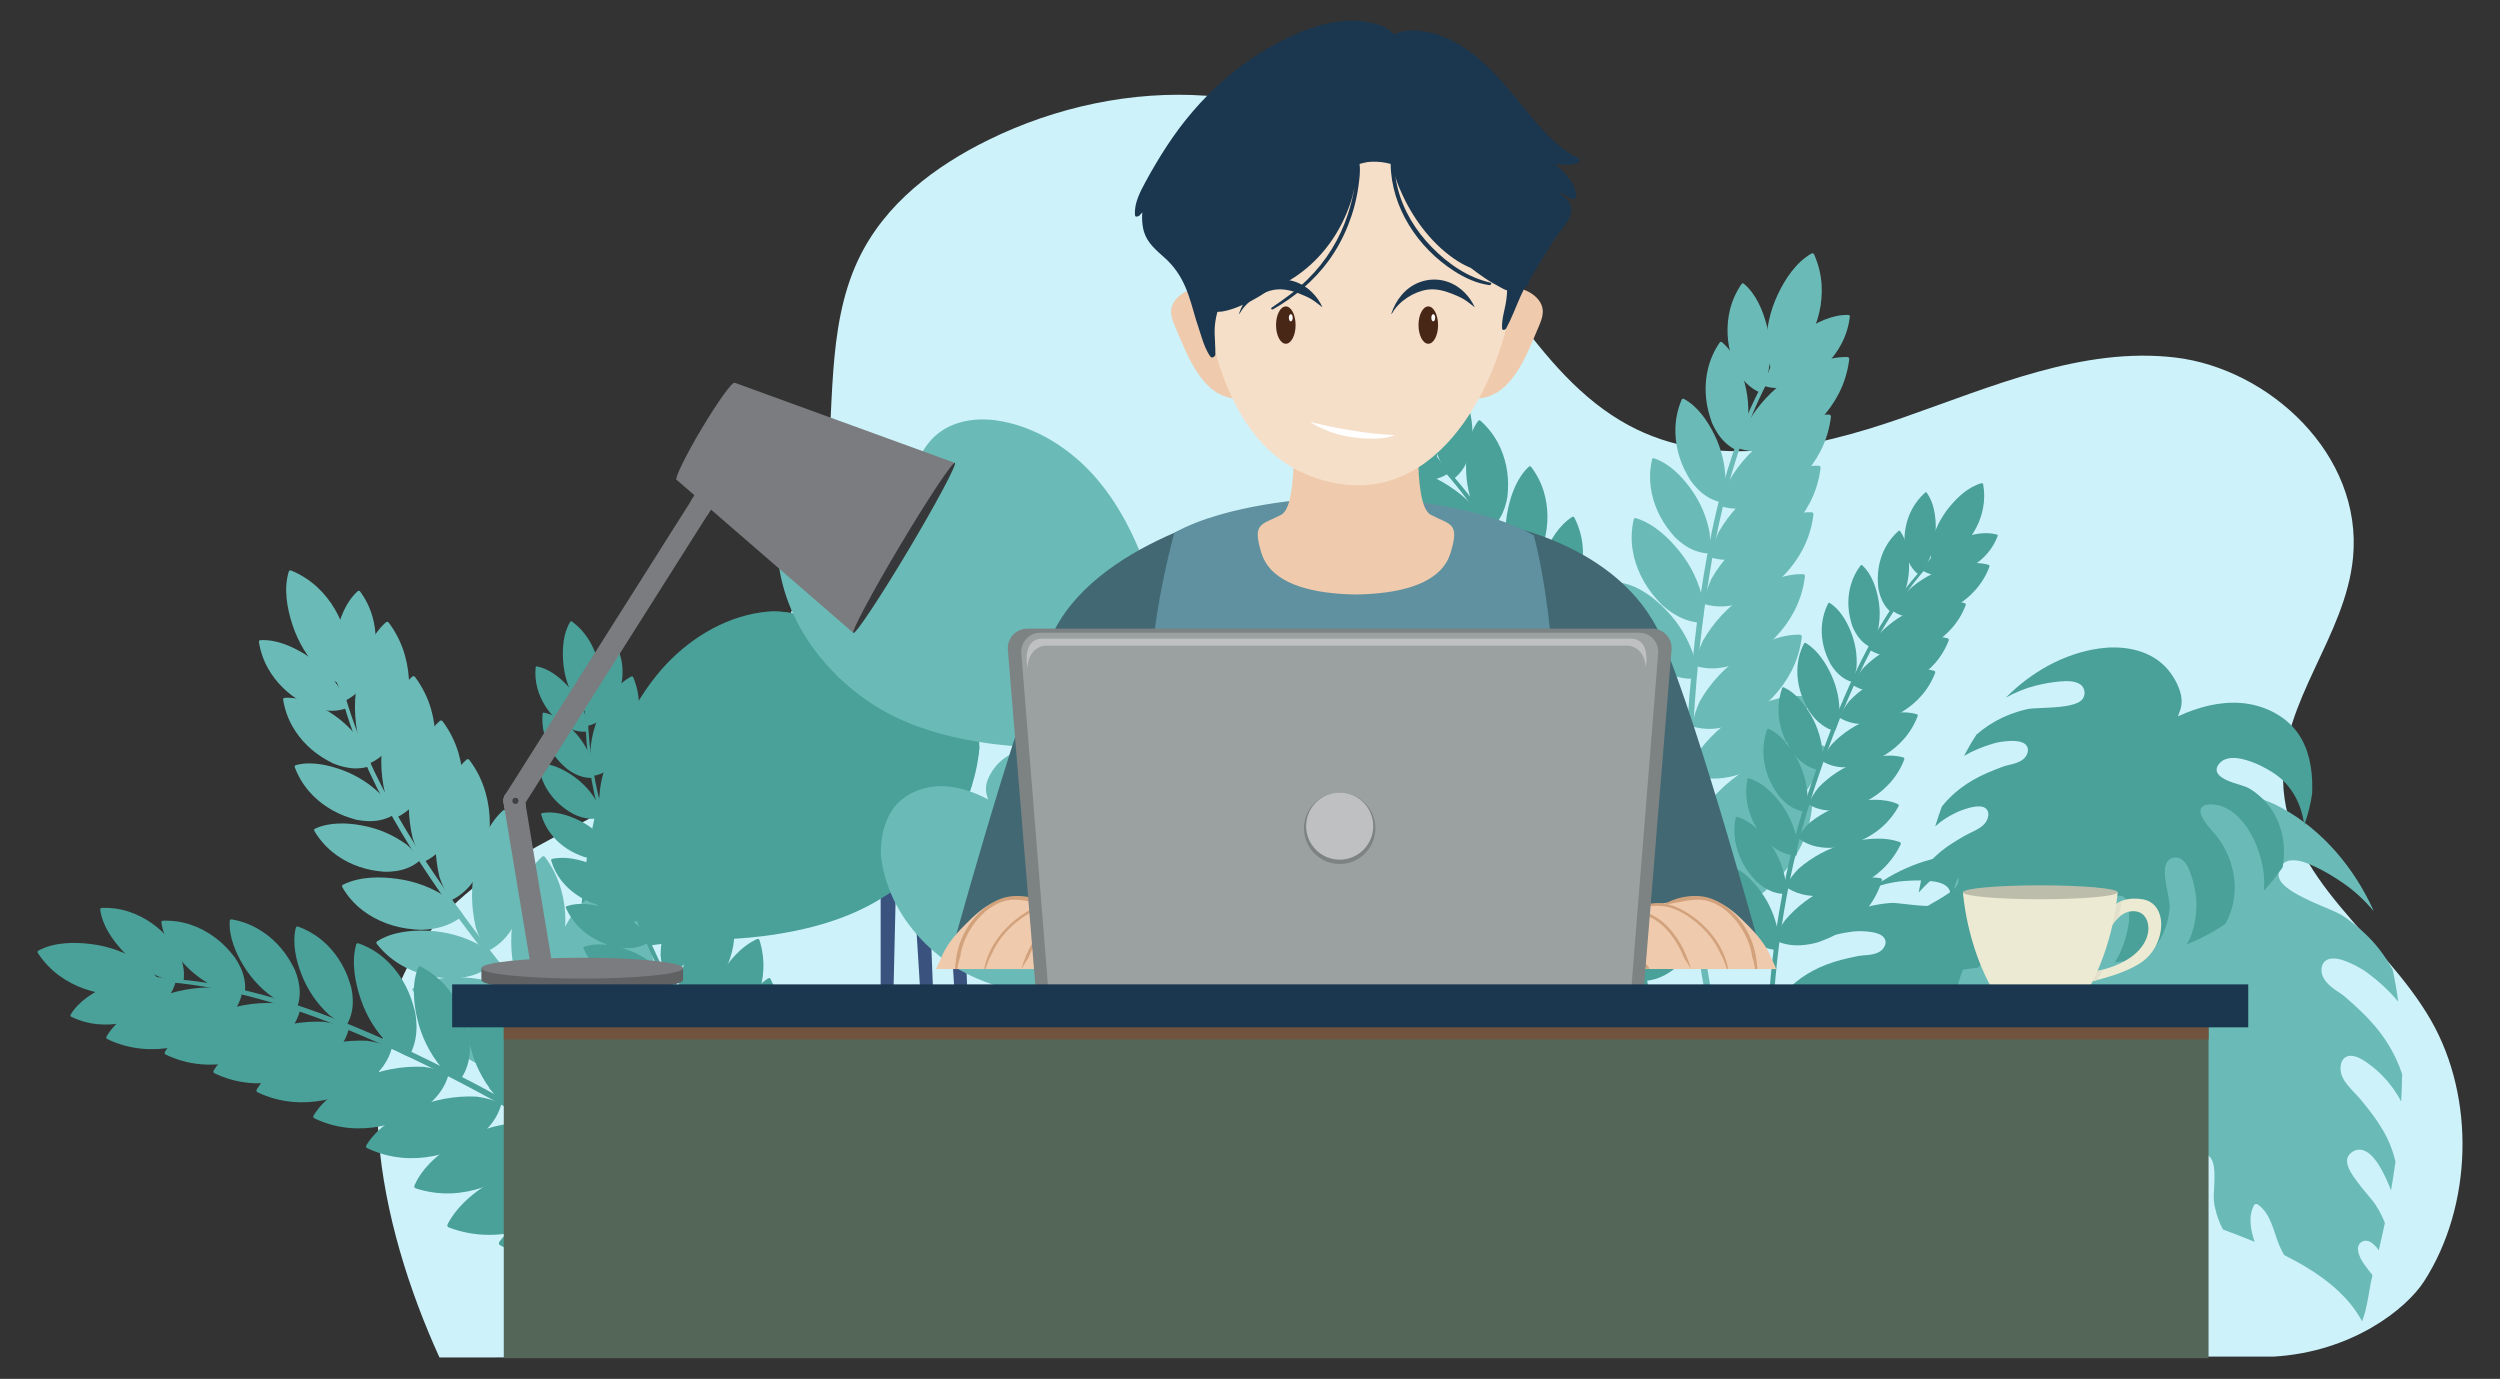 <svg xmlns="http://www.w3.org/2000/svg" xmlns:xlink="http://www.w3.org/1999/xlink" version="1.1" id="Layer_1" x="0px" y="0px" viewBox="0 0 337.45 186.12" style="enable-background:new 0 0 337.45 186.12;" xml:space="preserve">
<rect x="0" y="0" width="337.45" height="186.12" fill="#333333" stroke="none"/>
<style type="text/css">
	.st0{fill:#CDF2FA;}
	.st1{fill:#3A527E;}
	.st2{fill:#49A199;}
	.st3{fill:#6ABBB7;}
	.st4{fill:#5F6163;}
	.st5{fill:#7B7C7F;}
	.st6{fill:#3E4042;}
	.st7{fill:#36383A;}
	.st8{fill:#416873;}
	.st9{fill:#5F91A0;}
	.st10{fill:#EFCAAC;}
	.st11{fill:#F6DFC9;}
	.st12{fill:#1B374F;}
	.st13{fill:#492717;}
	.st14{fill:#FFFFFF;}
	.st15{fill:#D2A27C;}
	.st16{fill:#7D8282;}
	.st17{fill:#9BA0A0;}
	.st18{fill:#BEC0C2;}
	.st19{fill:#EDEAD3;}
	.st20{fill:#E2DFCA;}
	.st21{fill:#BDBDAC;}
	.st22{fill:#546657;}
	.st23{fill:#72533D;}
</style>
<g>
	<path class="st0" d="M306.96,183.11c10.53-0.64,17.83-6.41,20.25-10.17c6.51-10.12,6.95-24.68,0.94-35.19   c-6.46-11.3-19.71-19.03-19.98-32.43c-0.22-10.7,8.4-19.38,9.44-30.02c1.36-14.01-11.4-25.54-23.97-27.04   c-12.56-1.49-24.83,3.95-36.89,8.15c-12.06,4.2-25.6,7.12-36.96,0.97c-12.71-6.87-19.02-22.98-29.88-33.06   c-15.31-14.2-38.28-14.39-56.5-5.43c-7.09,3.49-13.98,8.55-17.58,16.2c-4.38,9.31-3.11,20.52-4.41,30.93   c-1.97,15.68-10.32,30.22-22.27,38.75c-10.37,7.41-23.45,10.72-31.34,21.26c-11.64,15.53-6.71,39.16,1.51,57.2L306.96,183.11z"/>
	<g>
		<g>
			<g>
				<path class="st1" d="M118.87,92.55v42.53c0.56,0.11,1.13,0.17,1.7,0.19l0.99-42.72H118.87z"/>
				<path class="st1" d="M121.64,92.55l2.66,42.61c0.57,0.04,1.14,0.02,1.7,0l-1.67-42.62H121.64z"/>
				<path class="st1" d="M126.26,92.55l2.66,42.65c0.57-0.02,1.13-0.05,1.7-0.09l-1.67-42.56H126.26z"/>
			</g>
		</g>
		<g>
			<g>
				<path class="st2" d="M88.23,127.55c4.86-0.74,9.81-0.57,14.69-1.18c6-0.76,12.13-2.35,17.16-5.84      c4.75-3.29,8.69-7.95,10.72-13.39c0.73-1.97,1.21-4.02,1.39-6.11c0-0.3-0.01-0.6-0.03-0.9c-0.15-2.6-0.79-5.3-2.46-7.36      c-1.92-2.36-5.04-3.58-8.04-3.63c-2.99-0.05-5.91,0.94-8.53,2.36c0.16-0.57,0.37-1.12,0.38-1.72c0.02-0.81-0.2-1.57-0.55-2.29      c-0.66-1.36-1.68-2.62-2.95-3.45c-2.4-1.58-5.49-1.78-8.25-1.22c-5.25,1.06-9.89,4.29-13.2,8.42c-3.35,4.18-5.52,9.2-7.04,14.3      c-0.76,2.56-1.37,5.16-1.87,7.78c-0.68,3.57-1.06,7.18-1.29,10.81c-0.09,1.43-0.11,2.88-0.29,4.3c-0.13,1.04-0.29,2.1-0.24,3.15      c0,0.09,0.01,0.18,0.02,0.28C80.53,129.2,84.59,128.1,88.23,127.55z"/>
			</g>
			<g>
				<path class="st2" d="M106.89,87.96c2.17,2.59,4.67,4.91,7.41,6.9c2.78,2.02,5.8,3.72,9.01,4.96c2.81,1.08,5.77,1.81,8.77,2.03      c0.03-0.27,0.08-0.54,0.1-0.81c0-0.3-0.01-0.6-0.03-0.9c-0.15-2.6-0.79-5.3-2.46-7.36c-1.92-2.36-5.04-3.58-8.04-3.63      c-2.99-0.05-5.92,0.94-8.53,2.36c0.16-0.57,0.37-1.12,0.38-1.72c0.02-0.81-0.2-1.57-0.54-2.29c-0.66-1.36-1.68-2.62-2.95-3.45      c-1.99-1.31-4.46-1.67-6.82-1.43C104.25,84.51,105.5,86.3,106.89,87.96z"/>
				<path class="st2" d="M125.96,104.76c-2.32,0.06-4.73,0.75-6.47,2.34c-1.75,1.61-2.51,3.87-2.46,6.21c0.06,2.45,0.88,4.86,2,7.02      c0.11,0.22,0.23,0.44,0.35,0.65c0.23-0.15,0.46-0.29,0.68-0.45c4.75-3.29,8.69-7.95,10.72-13.39c0.14-0.37,0.27-0.75,0.39-1.13      C129.66,105.06,127.73,104.72,125.96,104.76z"/>
			</g>
			<g>
				<path class="st3" d="M148.95,101.63c-4.86-0.74-9.81-0.57-14.69-1.18c-6-0.76-12.13-2.35-17.16-5.84      c-4.75-3.29-8.69-7.95-10.72-13.39c-0.73-1.97-1.21-4.02-1.39-6.11c0-0.3,0.01-0.6,0.03-0.9c0.15-2.6,0.79-5.3,2.46-7.36      c1.92-2.36,5.04-3.58,8.04-3.63c2.99-0.05,5.92,0.94,8.53,2.36c-0.16-0.57-0.37-1.12-0.38-1.72c-0.02-0.81,0.2-1.57,0.54-2.29      c0.66-1.36,1.68-2.62,2.95-3.45c2.4-1.58,5.49-1.78,8.25-1.22c5.25,1.05,9.89,4.29,13.2,8.42c3.35,4.18,5.52,9.19,7.04,14.3      c0.76,2.56,1.37,5.16,1.87,7.78c0.68,3.57,1.06,7.18,1.29,10.81c0.09,1.43,0.11,2.88,0.29,4.3c0.13,1.04,0.29,2.1,0.24,3.15      c0,0.09-0.01,0.18-0.02,0.28C156.65,103.28,152.59,102.19,148.95,101.63z"/>
			</g>
			<g>
				<path class="st3" d="M152.31,135.34c-3.7-0.56-7.46-0.43-11.17-0.9c-4.57-0.57-9.23-1.79-13.05-4.44      c-3.61-2.5-6.61-6.04-8.15-10.19c-0.56-1.5-0.92-3.06-1.06-4.65c0-0.23,0.01-0.46,0.02-0.68c0.11-1.98,0.6-4.03,1.87-5.6      c1.46-1.8,3.84-2.72,6.11-2.76c2.27-0.04,4.5,0.72,6.49,1.79c-0.12-0.43-0.28-0.85-0.29-1.31c-0.02-0.61,0.15-1.2,0.41-1.74      c0.5-1.04,1.28-1.99,2.24-2.63c1.82-1.2,4.18-1.35,6.27-0.93c3.99,0.8,7.52,3.27,10.05,6.41c2.55,3.18,4.2,7,5.36,10.88      c0.58,1.95,1.04,3.93,1.42,5.92c0.52,2.72,0.81,5.46,0.98,8.22c0.07,1.09,0.08,2.19,0.22,3.27c0.1,0.79,0.22,1.6,0.19,2.4      c0,0.07-0.01,0.14-0.01,0.21C158.16,136.59,155.08,135.76,152.31,135.34z"/>
			</g>
		</g>
	</g>
	<g>
		<g>
			<g>
				<path class="st3" d="M235.79,51.79c-0.76-0.74-1.31-1.63-1.74-2.59c-0.1-0.28-0.19-0.57-0.28-0.85      c-0.67-2.09-0.79-4.41-0.25-6.58c0.31-1.23,0.83-2.38,1.55-3.43c0.09-0.12,0.22-0.13,0.33-0.03c1.62,1.37,2.53,3.54,3.06,5.55      c0.57,2.17,0.63,4.4,0.18,6.62c-0.26,0.87-0.63,1.72-1.12,2.49C236.89,52.68,236.3,52.28,235.79,51.79z"/>
				<path class="st3" d="M232.83,59.69c-0.76-0.74-1.31-1.63-1.74-2.59c-0.1-0.28-0.19-0.57-0.28-0.85      c-0.67-2.09-0.79-4.41-0.24-6.58c0.31-1.23,0.83-2.38,1.55-3.43c0.09-0.12,0.22-0.13,0.33-0.03c1.62,1.36,2.53,3.54,3.06,5.55      c0.57,2.17,0.63,4.4,0.18,6.62c-0.26,0.87-0.63,1.72-1.12,2.49C233.92,60.57,233.34,60.18,232.83,59.69z"/>
				<path class="st3" d="M230.37,67c-0.89-0.57-1.61-1.34-2.22-2.2c-0.16-0.26-0.3-0.52-0.45-0.78c-1.07-1.91-1.65-4.16-1.55-6.4      c0.06-1.26,0.34-2.5,0.84-3.67c0.06-0.14,0.19-0.17,0.32-0.1c1.86,1.02,3.19,2.97,4.1,4.83c0.99,2.01,1.5,4.18,1.5,6.45      c-0.08,0.91-0.28,1.81-0.61,2.66C231.61,67.65,230.96,67.38,230.37,67z"/>
				<path class="st3" d="M228.63,74.26c-0.97-0.4-1.82-1.03-2.57-1.77c-0.2-0.23-0.39-0.46-0.58-0.69c-1.39-1.69-2.36-3.8-2.66-6.02      c-0.17-1.25-0.11-2.52,0.17-3.76c0.03-0.15,0.15-0.2,0.29-0.15c2.01,0.67,3.66,2.35,4.89,4.03c1.33,1.81,2.21,3.85,2.61,6.08      c0.08,0.91,0.05,1.83-0.12,2.73C229.97,74.68,229.29,74.53,228.63,74.26z"/>
				<path class="st3" d="M227.35,83.57c-1.16-0.46-2.17-1.15-3.07-1.97c-0.24-0.25-0.47-0.51-0.69-0.76      c-1.67-1.87-2.84-4.19-3.22-6.62c-0.22-1.37-0.16-2.75,0.15-4.11c0.04-0.16,0.18-0.22,0.34-0.16c2.39,0.76,4.36,2.62,5.84,4.47      c1.6,1.99,2.67,4.24,3.17,6.68c0.11,0.99,0.08,2-0.11,2.98C228.95,84.05,228.13,83.88,227.35,83.57z"/>
				<path class="st3" d="M226.63,91.41c-1.12-0.3-2.14-0.85-3.07-1.55c-0.25-0.22-0.5-0.44-0.73-0.66c-1.77-1.64-3.14-3.8-3.8-6.17      c-0.37-1.34-0.5-2.73-0.37-4.13c0.01-0.17,0.14-0.24,0.3-0.21c2.29,0.43,4.35,2.02,5.94,3.67c1.72,1.77,2.99,3.87,3.76,6.25      c0.23,0.98,0.33,1.99,0.27,2.99C228.15,91.66,227.38,91.6,226.63,91.41z"/>
				<path class="st3" d="M225.83,99.34c-1.12-0.3-2.14-0.85-3.07-1.55c-0.25-0.22-0.5-0.44-0.73-0.66c-1.77-1.64-3.14-3.8-3.8-6.17      c-0.37-1.34-0.49-2.73-0.37-4.13c0.01-0.17,0.14-0.24,0.3-0.21c2.29,0.43,4.35,2.02,5.94,3.67c1.72,1.77,2.99,3.87,3.76,6.25      c0.23,0.98,0.33,1.99,0.27,2.99C227.35,99.59,226.58,99.53,225.83,99.34z"/>
				<path class="st3" d="M226.28,107.65c-1.15-0.14-2.24-0.55-3.26-1.1c-0.28-0.18-0.55-0.37-0.82-0.55      c-1.98-1.38-3.64-3.33-4.62-5.58c-0.55-1.28-0.87-2.64-0.94-4.04c-0.01-0.17,0.1-0.26,0.26-0.25c2.33,0.11,4.59,1.4,6.39,2.8      c1.95,1.52,3.5,3.42,4.59,5.66c0.36,0.94,0.6,1.92,0.69,2.93C227.83,107.69,227.05,107.74,226.28,107.65z"/>
				<path class="st3" d="M225.91,114.92c-1.15-0.14-2.24-0.55-3.26-1.1c-0.28-0.18-0.55-0.37-0.82-0.55      c-1.99-1.38-3.64-3.33-4.62-5.59c-0.55-1.28-0.87-2.64-0.94-4.04c-0.01-0.17,0.1-0.26,0.26-0.25c2.33,0.11,4.59,1.4,6.39,2.8      c1.95,1.52,3.5,3.42,4.59,5.66c0.36,0.94,0.6,1.92,0.69,2.93C227.45,114.96,226.68,115.01,225.91,114.92z"/>
				<path class="st3" d="M227.06,125.03c-1.2-0.16-2.33-0.62-3.39-1.24c-0.29-0.2-0.58-0.41-0.85-0.62      c-2.07-1.54-3.81-3.69-4.84-6.19c-0.58-1.41-0.92-2.91-1.01-4.46c-0.01-0.18,0.11-0.28,0.27-0.27c2.42,0.14,4.77,1.58,6.65,3.14      c2.03,1.69,3.66,3.79,4.81,6.27c0.38,1.04,0.64,2.12,0.74,3.23C228.67,125.09,227.87,125.13,227.06,125.03z"/>
				<path class="st3" d="M245.51,41.2c-4.31,4.49-7.53,9.78-9.92,15.51c-2.46,5.92-4.06,12.18-5.2,18.48      c-1.12,6.15-1.81,12.37-2.34,18.6c-0.68,8.05-0.66,16.16-0.02,24.21c0.48,6.02,1.3,12.01,2.46,17.94      c0.31,0.03,0.62,0.05,0.93,0.08c-0.22-1.07-0.43-2.14-0.62-3.22c-0.7-3.95-1.25-7.92-1.66-11.91c-0.81-8-1-16.07-0.5-24.1      c0.39-6.37,1.07-12.76,2.08-19.07c1-6.28,2.4-12.52,4.55-18.52c2.08-5.8,4.95-11.46,8.92-16.21c0.48-0.57,0.98-1.12,1.49-1.66      C245.82,41.21,245.64,41.06,245.51,41.2z"/>
				<path class="st3" d="M231.65,123.44c1.57-0.23,3.04-0.81,4.42-1.59c0.38-0.25,0.75-0.51,1.11-0.76c2.68-1.9,4.92-4.54,6.22-7.57      c0.74-1.71,1.16-3.52,1.24-5.39c0.01-0.22-0.14-0.34-0.36-0.32c-3.17,0.23-6.23,2.03-8.67,3.96c-2.63,2.08-4.72,4.66-6.19,7.67      c-0.48,1.25-0.8,2.57-0.9,3.9C229.55,123.55,230.6,123.59,231.65,123.44z"/>
				<path class="st3" d="M231.09,114.07c1.58,0.03,3.13-0.32,4.61-0.87c0.41-0.19,0.82-0.38,1.21-0.58      c2.95-1.45,5.57-3.71,7.34-6.49c1-1.58,1.7-3.3,2.08-5.12c0.04-0.22-0.09-0.36-0.31-0.37c-3.17-0.27-6.47,1.02-9.18,2.54      c-2.93,1.64-5.4,3.86-7.32,6.6c-0.67,1.16-1.19,2.41-1.51,3.71C228.99,113.85,230.02,114.06,231.09,114.07z"/>
				<path class="st3" d="M230.65,105.06c1.36,0.11,2.7-0.1,3.99-0.5c0.36-0.14,0.72-0.29,1.07-0.44c2.59-1.11,4.94-2.95,6.57-5.31      c0.92-1.33,1.59-2.81,1.99-4.41c0.05-0.19-0.06-0.32-0.25-0.35c-2.7-0.42-5.59,0.53-7.98,1.72c-2.58,1.28-4.79,3.1-6.56,5.41      c-0.62,0.99-1.12,2.06-1.45,3.19C228.86,104.75,229.74,104.99,230.65,105.06z"/>
				<path class="st3" d="M231.07,98.38c1.36-0.07,2.66-0.46,3.89-1.03c0.34-0.19,0.67-0.39,1-0.58c2.43-1.45,4.51-3.59,5.83-6.15      c0.75-1.45,1.22-3.01,1.42-4.64c0.02-0.19-0.1-0.31-0.29-0.31c-2.73-0.06-5.47,1.27-7.69,2.77c-2.39,1.62-4.36,3.71-5.81,6.25      c-0.49,1.07-0.85,2.2-1.03,3.36C229.26,98.3,230.16,98.42,231.07,98.38z"/>
				<path class="st3" d="M231.49,90.21c1.36-0.07,2.66-0.46,3.89-1.03c0.34-0.19,0.67-0.39,1-0.58c2.43-1.45,4.51-3.59,5.83-6.15      c0.75-1.45,1.22-3.01,1.42-4.64c0.02-0.19-0.1-0.31-0.29-0.31c-2.73-0.06-5.47,1.27-7.69,2.77c-2.4,1.62-4.36,3.71-5.81,6.25      c-0.49,1.07-0.85,2.2-1.03,3.36C229.69,90.14,230.58,90.26,231.49,90.21z"/>
				<path class="st3" d="M232.64,81.85c1.36-0.07,2.66-0.46,3.89-1.03c0.34-0.19,0.67-0.39,1-0.58c2.43-1.45,4.51-3.59,5.83-6.15      c0.75-1.45,1.22-3.01,1.42-4.64c0.02-0.19-0.1-0.31-0.29-0.31c-2.73-0.06-5.47,1.27-7.69,2.77c-2.39,1.62-4.36,3.71-5.81,6.25      c-0.49,1.07-0.85,2.2-1.03,3.36C230.84,81.78,231.73,81.9,232.64,81.85z"/>
				<path class="st3" d="M233.6,75.57c1.36-0.07,2.66-0.46,3.89-1.03c0.34-0.19,0.67-0.39,1-0.58c2.43-1.45,4.51-3.59,5.83-6.15      c0.75-1.45,1.22-3.01,1.42-4.64c0.02-0.19-0.1-0.31-0.29-0.31c-2.73-0.06-5.47,1.27-7.69,2.77c-2.4,1.62-4.36,3.71-5.81,6.25      c-0.49,1.07-0.85,2.2-1.03,3.36C231.79,75.5,232.69,75.62,233.6,75.57z"/>
				<path class="st3" d="M235,68.67c1.36-0.07,2.66-0.46,3.89-1.03c0.34-0.19,0.67-0.39,1-0.58c2.43-1.45,4.51-3.59,5.83-6.15      c0.75-1.45,1.22-3.01,1.42-4.64c0.02-0.19-0.1-0.31-0.29-0.31c-2.73-0.06-5.47,1.27-7.69,2.77c-2.39,1.62-4.36,3.71-5.81,6.25      c-0.49,1.07-0.85,2.2-1.03,3.36C233.19,68.6,234.09,68.72,235,68.67z"/>
				<path class="st3" d="M241.31,49.05c0.99-0.66,1.79-1.54,2.46-2.52c0.17-0.29,0.33-0.59,0.49-0.88c1.17-2.18,1.78-4.71,1.62-7.22      c-0.09-1.42-0.43-2.79-1.02-4.1c-0.07-0.15-0.22-0.18-0.36-0.1c-2.08,1.19-3.54,3.42-4.54,5.53c-1.07,2.28-1.6,4.73-1.56,7.28      c0.11,1.02,0.35,2.02,0.74,2.97C239.92,49.81,240.65,49.49,241.31,49.05z"/>
				<path class="st3" d="M240.26,52.38c1.05-0.05,2.06-0.36,3.02-0.8c0.26-0.15,0.52-0.3,0.78-0.45c1.88-1.13,3.5-2.79,4.53-4.78      c0.58-1.12,0.95-2.33,1.1-3.6c0.02-0.15-0.08-0.24-0.22-0.24c-2.12-0.05-4.24,0.98-5.96,2.15c-1.86,1.25-3.38,2.88-4.51,4.85      c-0.38,0.83-0.66,1.71-0.8,2.61C238.86,52.32,239.55,52.42,240.26,52.38z"/>
				<path class="st3" d="M237.47,60.9c1.36-0.07,2.66-0.46,3.89-1.03c0.34-0.19,0.67-0.39,1-0.58c2.43-1.45,4.51-3.59,5.83-6.15      c0.75-1.45,1.22-3.01,1.42-4.64c0.02-0.19-0.1-0.31-0.29-0.31c-2.73-0.06-5.47,1.27-7.69,2.77c-2.4,1.62-4.36,3.71-5.81,6.25      c-0.49,1.07-0.85,2.2-1.03,3.36C235.66,60.83,236.56,60.95,237.47,60.9z"/>
			</g>
			<g>
				<path class="st2" d="M257.92,76.38c-0.41-0.67-0.65-1.42-0.79-2.2c-0.02-0.22-0.04-0.45-0.05-0.67      c-0.1-1.64,0.23-3.34,1.02-4.81c0.45-0.83,1.04-1.57,1.75-2.21c0.09-0.07,0.18-0.05,0.24,0.04c0.92,1.29,1.19,3.03,1.2,4.58      c0.01,1.68-0.34,3.3-1.08,4.83c-0.35,0.59-0.77,1.13-1.27,1.6C258.55,77.22,258.19,76.83,257.92,76.38z"/>
				<path class="st2" d="M254.32,81.56c-0.41-0.67-0.65-1.42-0.79-2.2c-0.02-0.22-0.04-0.45-0.05-0.67      c-0.1-1.64,0.23-3.34,1.02-4.81c0.45-0.83,1.04-1.57,1.75-2.21c0.08-0.07,0.18-0.05,0.24,0.04c0.92,1.29,1.19,3.03,1.2,4.58      c0.01,1.68-0.34,3.3-1.08,4.83c-0.35,0.59-0.77,1.13-1.27,1.6C254.95,82.4,254.6,82.01,254.32,81.56z"/>
				<path class="st2" d="M251.2,86.41c-0.54-0.58-0.92-1.26-1.21-2c-0.07-0.22-0.13-0.43-0.18-0.65c-0.43-1.58-0.44-3.32,0.05-4.92      c0.27-0.91,0.7-1.75,1.28-2.51c0.07-0.09,0.17-0.09,0.25-0.01c1.16,1.08,1.77,2.73,2.09,4.25c0.35,1.64,0.32,3.31-0.1,4.95      c-0.22,0.64-0.53,1.26-0.93,1.82C251.99,87.11,251.56,86.8,251.2,86.41z"/>
				<path class="st2" d="M248.61,91.36c-0.63-0.47-1.13-1.08-1.54-1.75c-0.1-0.2-0.2-0.4-0.29-0.6c-0.7-1.48-1.02-3.19-0.83-4.85      c0.11-0.94,0.38-1.85,0.81-2.7c0.05-0.1,0.15-0.12,0.24-0.06c1.33,0.85,2.23,2.38,2.81,3.82c0.63,1.55,0.9,3.2,0.78,4.89      c-0.11,0.67-0.3,1.34-0.59,1.95C249.51,91.91,249.04,91.68,248.61,91.36z"/>
				<path class="st2" d="M245.99,97.88c-0.76-0.54-1.36-1.23-1.86-1.99c-0.13-0.23-0.25-0.45-0.36-0.68      c-0.87-1.66-1.3-3.56-1.13-5.39c0.1-1.04,0.38-2.03,0.86-2.95c0.06-0.11,0.17-0.12,0.28-0.06c1.59,0.99,2.68,2.7,3.42,4.31      c0.79,1.74,1.16,3.56,1.08,5.43c-0.1,0.74-0.31,1.47-0.62,2.14C247.05,98.51,246.49,98.24,245.99,97.88z"/>
				<path class="st2" d="M244.03,103.42c-0.76-0.42-1.4-1.01-1.94-1.68c-0.14-0.2-0.28-0.41-0.41-0.61      c-0.99-1.51-1.58-3.33-1.62-5.17c-0.02-1.04,0.14-2.07,0.49-3.07c0.04-0.12,0.14-0.15,0.25-0.1c1.58,0.73,2.78,2.26,3.64,3.74      c0.92,1.6,1.46,3.35,1.58,5.22c-0.02,0.75-0.13,1.5-0.35,2.22C245.09,103.89,244.54,103.7,244.03,103.42z"/>
				<path class="st2" d="M241.99,109.03c-0.76-0.42-1.4-1.01-1.94-1.68c-0.14-0.2-0.28-0.41-0.41-0.61      c-0.99-1.51-1.58-3.33-1.62-5.17c-0.02-1.04,0.14-2.07,0.49-3.07c0.04-0.12,0.15-0.15,0.25-0.1c1.58,0.73,2.78,2.26,3.64,3.74      c0.92,1.6,1.46,3.35,1.58,5.22c-0.01,0.75-0.13,1.5-0.35,2.22C243.05,109.49,242.51,109.31,241.99,109.03z"/>
				<path class="st2" d="M240.8,115.14c-0.81-0.31-1.53-0.81-2.16-1.4c-0.17-0.18-0.33-0.37-0.49-0.55      c-1.19-1.36-2.03-3.08-2.33-4.89c-0.17-1.03-0.15-2.07,0.05-3.1c0.02-0.12,0.12-0.17,0.24-0.13c1.67,0.5,3.07,1.85,4.12,3.2      c1.14,1.46,1.91,3.12,2.29,4.95c0.09,0.75,0.08,1.5-0.04,2.25C241.92,115.45,241.35,115.35,240.8,115.14z"/>
				<path class="st2" d="M239.2,120.34c-0.81-0.31-1.53-0.81-2.16-1.4c-0.17-0.18-0.33-0.37-0.49-0.55      c-1.19-1.36-2.03-3.08-2.33-4.89c-0.17-1.03-0.15-2.07,0.05-3.1c0.02-0.12,0.12-0.17,0.24-0.13c1.67,0.5,3.07,1.85,4.12,3.2      c1.14,1.46,1.91,3.12,2.29,4.95c0.09,0.75,0.08,1.5-0.04,2.25C240.32,120.65,239.75,120.55,239.2,120.34z"/>
				<path class="st2" d="M238.19,127.88c-0.84-0.33-1.58-0.88-2.23-1.52c-0.17-0.2-0.34-0.4-0.51-0.6      c-1.22-1.49-2.08-3.37-2.38-5.37c-0.17-1.13-0.14-2.28,0.08-3.42c0.03-0.14,0.13-0.19,0.25-0.15c1.73,0.54,3.17,2.02,4.25,3.49      c1.17,1.59,1.96,3.42,2.34,5.43c0.09,0.82,0.07,1.66-0.06,2.48C239.35,128.21,238.76,128.1,238.19,127.88z"/>
				<path class="st2" d="M266.89,70.48c-3.95,2.47-7.25,5.71-10.03,9.43c-2.87,3.84-5.17,8.09-7.15,12.45      c-1.93,4.26-3.57,8.64-5.1,13.06c-1.97,5.71-3.43,11.59-4.44,17.55c-0.72,4.23-1.2,8.51-1.46,12.8c0,0,0,0,0.01,0      c-0.01,0,0,0-0.01,0l0,0c0,0,0.01,0,0.02,0c0.12,0.01,0.24,0.02,0.36,0.02c0.1,0,0.19,0.01,0.29,0.01      c0.03-0.53,0.05-1.06,0.09-1.59c0.22-2.99,0.54-5.97,0.98-8.94c0.88-5.95,2.22-11.83,4.04-17.56c1.45-4.55,3.11-9.06,4.99-13.45      c1.87-4.37,4.03-8.64,6.68-12.59c2.57-3.82,5.68-7.41,9.43-10.12c0.45-0.33,0.92-0.63,1.38-0.93      C267.12,70.54,267.02,70.4,266.89,70.48z"/>
				<path class="st2" d="M241.81,127.56c1.18,0.12,2.35-0.03,3.49-0.34c0.32-0.11,0.63-0.23,0.94-0.35c2.29-0.89,4.4-2.39,5.9-4.35      c0.85-1.11,1.48-2.34,1.88-3.68c0.05-0.16-0.04-0.27-0.2-0.3c-2.34-0.41-4.88,0.33-7.01,1.28c-2.29,1.03-4.28,2.52-5.89,4.43      c-0.58,0.82-1.05,1.72-1.37,2.66C240.27,127.26,241.02,127.48,241.81,127.56z"/>
				<path class="st2" d="M243.11,120.67c1.14,0.31,2.33,0.34,3.5,0.21c0.33-0.06,0.66-0.13,0.99-0.2c2.41-0.51,4.72-1.67,6.51-3.36      c1.01-0.96,1.83-2.08,2.44-3.34c0.07-0.15,0-0.27-0.15-0.33c-2.25-0.78-4.88-0.44-7.12,0.16c-2.42,0.65-4.62,1.81-6.51,3.45      c-0.7,0.72-1.31,1.53-1.77,2.41C241.63,120.13,242.35,120.47,243.11,120.67z"/>
				<path class="st2" d="M244.45,114.06c0.96,0.33,1.98,0.42,2.99,0.37c0.29-0.04,0.57-0.08,0.85-0.13      c2.08-0.33,4.12-1.24,5.73-2.65c0.91-0.8,1.67-1.75,2.25-2.83c0.07-0.13,0.01-0.24-0.12-0.3c-1.88-0.8-4.15-0.64-6.1-0.22      c-2.11,0.46-4.04,1.37-5.74,2.72c-0.63,0.6-1.19,1.29-1.63,2.05C243.21,113.51,243.8,113.84,244.45,114.06z"/>
				<path class="st2" d="M245.97,109.29c1,0.2,2.01,0.15,3.01-0.04c0.28-0.08,0.56-0.16,0.83-0.24c2.02-0.61,3.93-1.78,5.35-3.39      c0.81-0.91,1.44-1.96,1.88-3.11c0.05-0.14-0.02-0.24-0.15-0.28c-1.97-0.54-4.19-0.08-6.08,0.6c-2.03,0.73-3.84,1.9-5.35,3.47      c-0.55,0.68-1.02,1.44-1.36,2.25C244.67,108.91,245.3,109.16,245.97,109.29z"/>
				<path class="st2" d="M247.77,103.45c1,0.2,2.01,0.15,3.01-0.04c0.28-0.08,0.56-0.16,0.83-0.24c2.02-0.61,3.93-1.78,5.35-3.39      c0.81-0.91,1.44-1.96,1.88-3.11c0.05-0.14-0.02-0.24-0.15-0.28c-1.97-0.54-4.19-0.08-6.08,0.6c-2.03,0.73-3.84,1.9-5.35,3.47      c-0.55,0.68-1.02,1.44-1.36,2.25C246.48,103.06,247.1,103.32,247.77,103.45z"/>
				<path class="st2" d="M250.14,97.6c1,0.2,2.01,0.15,3.01-0.04c0.28-0.08,0.56-0.16,0.83-0.24c2.02-0.61,3.93-1.78,5.35-3.39      c0.81-0.91,1.44-1.96,1.88-3.11c0.05-0.14-0.02-0.24-0.15-0.28c-1.97-0.54-4.2-0.08-6.08,0.6c-2.03,0.73-3.84,1.9-5.35,3.47      c-0.55,0.68-1.02,1.44-1.36,2.25C248.84,97.21,249.47,97.46,250.14,97.6z"/>
				<path class="st2" d="M251.97,93.22c1,0.2,2.01,0.15,3.01-0.04c0.28-0.08,0.56-0.16,0.83-0.24c2.02-0.61,3.93-1.78,5.35-3.39      c0.81-0.91,1.44-1.96,1.88-3.11c0.05-0.14-0.02-0.24-0.15-0.28c-1.97-0.54-4.19-0.08-6.08,0.6c-2.03,0.73-3.84,1.9-5.35,3.47      c-0.55,0.68-1.02,1.44-1.36,2.25C250.68,92.83,251.3,93.09,251.97,93.22z"/>
				<path class="st2" d="M254.26,88.47c1,0.2,2.01,0.15,3.01-0.04c0.28-0.08,0.56-0.16,0.83-0.24c2.02-0.61,3.93-1.78,5.35-3.39      c0.81-0.91,1.44-1.96,1.88-3.11c0.05-0.14-0.02-0.24-0.15-0.28c-1.97-0.54-4.19-0.08-6.08,0.6c-2.03,0.73-3.84,1.9-5.35,3.47      c-0.55,0.68-1.02,1.44-1.36,2.25C252.96,88.09,253.59,88.34,254.26,88.47z"/>
				<path class="st2" d="M262.42,75.4c0.84-0.3,1.58-0.79,2.25-1.38c0.18-0.18,0.35-0.37,0.52-0.55c1.25-1.36,2.15-3.09,2.49-4.94      c0.19-1.04,0.2-2.1,0.01-3.16c-0.02-0.13-0.12-0.17-0.24-0.14c-1.73,0.48-3.19,1.83-4.3,3.18c-1.2,1.46-2.03,3.14-2.46,4.99      c-0.11,0.76-0.12,1.53-0.01,2.29C261.27,75.7,261.85,75.6,262.42,75.4z"/>
				<path class="st2" d="M261.05,77.62c0.77,0.15,1.56,0.12,2.33-0.03c0.22-0.06,0.43-0.12,0.64-0.18c1.57-0.47,3.05-1.38,4.16-2.63      c0.63-0.71,1.12-1.52,1.46-2.41c0.04-0.11-0.01-0.19-0.12-0.22c-1.53-0.42-3.26-0.06-4.72,0.47c-1.58,0.57-2.98,1.47-4.16,2.69      c-0.43,0.53-0.79,1.12-1.06,1.75C260.04,77.32,260.53,77.52,261.05,77.62z"/>
				<path class="st2" d="M257.46,83.29c1,0.2,2.01,0.15,3.01-0.04c0.28-0.08,0.56-0.16,0.83-0.24c2.02-0.61,3.93-1.78,5.35-3.39      c0.81-0.91,1.44-1.96,1.88-3.11c0.05-0.14-0.02-0.24-0.15-0.28c-1.97-0.54-4.19-0.08-6.08,0.6c-2.03,0.73-3.84,1.9-5.35,3.47      c-0.55,0.68-1.02,1.44-1.36,2.25C256.16,82.91,256.79,83.16,257.46,83.29z"/>
			</g>
			<g>
				<path class="st2" d="M197.61,63.08c0.55-0.9,0.87-1.9,1.05-2.94c0.03-0.3,0.05-0.6,0.07-0.89c0.14-2.19-0.31-4.47-1.37-6.44      c-0.6-1.11-1.39-2.11-2.34-2.95c-0.11-0.1-0.24-0.07-0.33,0.05c-1.24,1.72-1.59,4.05-1.61,6.13c-0.02,2.24,0.46,4.42,1.44,6.46      c0.46,0.78,1.03,1.51,1.7,2.14C196.77,64.21,197.24,63.69,197.61,63.08z"/>
				<path class="st2" d="M202.42,70.01c0.55-0.9,0.87-1.9,1.05-2.94c0.03-0.3,0.05-0.6,0.07-0.89c0.14-2.19-0.31-4.47-1.37-6.44      c-0.6-1.11-1.39-2.11-2.34-2.95c-0.11-0.1-0.24-0.07-0.33,0.05c-1.24,1.72-1.59,4.05-1.61,6.13c-0.02,2.24,0.46,4.42,1.44,6.46      c0.46,0.78,1.03,1.51,1.7,2.14C201.57,71.14,202.04,70.62,202.42,70.01z"/>
				<path class="st2" d="M206.59,76.5c0.72-0.77,1.24-1.69,1.62-2.67c0.09-0.29,0.17-0.58,0.24-0.86c0.57-2.12,0.58-4.44-0.06-6.58      c-0.36-1.21-0.94-2.34-1.71-3.36c-0.09-0.12-0.22-0.12-0.33-0.02c-1.55,1.44-2.37,3.66-2.8,5.69c-0.47,2.19-0.43,4.42,0.13,6.62      c0.3,0.86,0.71,1.69,1.24,2.43C205.54,77.44,206.11,77.02,206.59,76.5z"/>
				<path class="st2" d="M210.05,83.12c0.85-0.63,1.52-1.45,2.06-2.34c0.14-0.27,0.27-0.54,0.39-0.81c0.94-1.98,1.36-4.27,1.1-6.49      c-0.14-1.26-0.51-2.47-1.09-3.61c-0.07-0.14-0.2-0.16-0.32-0.08c-1.78,1.14-2.98,3.18-3.76,5.1c-0.85,2.08-1.2,4.28-1.05,6.54      c0.14,0.9,0.4,1.79,0.79,2.61C208.85,83.85,209.48,83.54,210.05,83.12z"/>
				<path class="st2" d="M213.56,91.83c1.01-0.72,1.82-1.65,2.49-2.66c0.17-0.3,0.33-0.6,0.49-0.9c1.16-2.22,1.73-4.76,1.51-7.2      c-0.13-1.38-0.51-2.71-1.15-3.95c-0.08-0.15-0.23-0.16-0.37-0.07c-2.13,1.32-3.59,3.61-4.57,5.76      c-1.06,2.32-1.55,4.76-1.44,7.26c0.14,0.99,0.41,1.96,0.83,2.86C212.14,92.68,212.88,92.32,213.56,91.83z"/>
				<path class="st2" d="M216.18,99.25c1.02-0.56,1.87-1.35,2.6-2.25c0.19-0.27,0.37-0.55,0.55-0.82c1.32-2.03,2.12-4.45,2.17-6.92      c0.03-1.39-0.19-2.77-0.65-4.1c-0.05-0.16-0.19-0.2-0.34-0.13c-2.12,0.98-3.72,3.03-4.87,5.01c-1.23,2.14-1.95,4.49-2.12,6.98      c0.02,1,0.17,2.01,0.47,2.97C214.77,99.88,215.5,99.63,216.18,99.25z"/>
				<path class="st2" d="M218.9,106.75c1.02-0.56,1.87-1.35,2.6-2.25c0.19-0.27,0.37-0.55,0.55-0.82c1.32-2.03,2.12-4.45,2.17-6.92      c0.03-1.39-0.19-2.77-0.65-4.1c-0.05-0.16-0.19-0.2-0.34-0.13c-2.12,0.98-3.72,3.03-4.87,5.01c-1.23,2.14-1.95,4.49-2.12,6.98      c0.02,1,0.17,2.01,0.47,2.97C217.48,107.37,218.22,107.12,218.9,106.75z"/>
				<path class="st2" d="M220.5,114.92c1.09-0.41,2.04-1.08,2.89-1.87c0.23-0.24,0.44-0.49,0.66-0.74c1.59-1.82,2.72-4.11,3.11-6.55      c0.22-1.38,0.2-2.77-0.07-4.15c-0.03-0.16-0.16-0.22-0.32-0.18c-2.23,0.68-4.11,2.48-5.52,4.28c-1.52,1.95-2.56,4.17-3.07,6.62      c-0.12,1-0.11,2.01,0.05,3.01C219.01,115.34,219.77,115.2,220.5,114.92z"/>
				<path class="st2" d="M222.63,121.88c1.09-0.41,2.04-1.08,2.89-1.87c0.23-0.24,0.45-0.49,0.66-0.74      c1.59-1.82,2.72-4.11,3.11-6.55c0.22-1.38,0.2-2.77-0.07-4.15c-0.03-0.16-0.16-0.22-0.32-0.18c-2.23,0.67-4.11,2.48-5.52,4.28      c-1.52,1.95-2.56,4.17-3.07,6.62c-0.12,1-0.11,2.01,0.05,3.01C221.14,122.3,221.91,122.16,222.63,121.88z"/>
				<path class="st2" d="M223.98,131.96c1.12-0.45,2.11-1.17,2.98-2.03c0.23-0.27,0.46-0.54,0.68-0.81      c1.63-1.99,2.79-4.51,3.18-7.18c0.22-1.51,0.19-3.05-0.11-4.57c-0.03-0.18-0.17-0.25-0.33-0.2c-2.31,0.73-4.24,2.7-5.68,4.67      c-1.56,2.13-2.62,4.57-3.13,7.26c-0.12,1.1-0.1,2.22,0.08,3.31C222.44,132.41,223.23,132.26,223.98,131.96z"/>
				<path class="st2" d="M222.76,135.98c-0.36-3.54-0.83-7.08-1.42-10.59c-1.35-7.97-3.31-15.83-5.94-23.47      c-2.03-5.91-4.23-11.77-6.82-17.46c-2.65-5.83-5.73-11.51-9.56-16.65c-3.71-4.98-8.13-9.32-13.41-12.62      c-0.17-0.1-0.3,0.08-0.13,0.19c0.63,0.4,1.25,0.8,1.85,1.24c5.01,3.63,9.18,8.42,12.62,13.53c3.56,5.29,6.44,10.99,8.94,16.84      c2.51,5.87,4.74,11.9,6.68,17.98c2.44,7.66,4.23,15.53,5.41,23.49c0.36,2.46,0.66,4.93,0.91,7.4      C222.16,135.94,222.46,135.97,222.76,135.98z"/>
				<path class="st2" d="M219.15,131.54c-1.57,0.16-3.15-0.04-4.67-0.46c-0.43-0.15-0.85-0.31-1.26-0.47      c-3.07-1.19-5.88-3.2-7.88-5.82c-1.14-1.48-1.98-3.13-2.52-4.92c-0.06-0.21,0.06-0.36,0.27-0.4c3.13-0.55,6.53,0.44,9.37,1.72      c3.06,1.37,5.72,3.36,7.87,5.93c0.77,1.1,1.4,2.3,1.83,3.56C221.21,131.14,220.2,131.43,219.15,131.54z"/>
				<path class="st2" d="M217.4,122.32c-1.53,0.41-3.12,0.46-4.69,0.29c-0.45-0.08-0.89-0.17-1.32-0.26      c-3.22-0.69-6.31-2.23-8.71-4.5c-1.36-1.28-2.45-2.78-3.27-4.46c-0.1-0.2,0-0.37,0.21-0.44c3-1.04,6.52-0.59,9.53,0.22      c3.24,0.87,6.18,2.42,8.71,4.61c0.94,0.96,1.75,2.05,2.37,3.23C219.38,121.6,218.43,122.05,217.4,122.32z"/>
				<path class="st2" d="M215.62,113.48c-1.29,0.44-2.64,0.56-4,0.49c-0.38-0.05-0.77-0.11-1.14-0.17      c-2.79-0.45-5.51-1.66-7.67-3.55c-1.22-1.07-2.23-2.34-3.01-3.78c-0.09-0.17-0.02-0.32,0.16-0.4c2.52-1.07,5.55-0.85,8.16-0.29      c2.82,0.61,5.4,1.83,7.68,3.64c0.85,0.81,1.59,1.72,2.18,2.74C217.28,112.74,216.49,113.19,215.62,113.48z"/>
				<path class="st2" d="M213.59,107.1c-1.33,0.27-2.69,0.2-4.02-0.05c-0.38-0.1-0.75-0.21-1.11-0.32      c-2.71-0.82-5.26-2.38-7.16-4.54c-1.08-1.22-1.92-2.62-2.51-4.15c-0.07-0.18,0.02-0.32,0.2-0.37c2.63-0.72,5.61-0.11,8.13,0.8      c2.72,0.98,5.13,2.54,7.16,4.64c0.74,0.91,1.36,1.92,1.82,3.01C215.32,106.59,214.48,106.92,213.59,107.1z"/>
				<path class="st2" d="M211.17,99.29c-1.33,0.27-2.69,0.2-4.02-0.05c-0.38-0.1-0.75-0.21-1.11-0.32      c-2.71-0.82-5.26-2.38-7.16-4.54c-1.08-1.22-1.92-2.62-2.51-4.16c-0.07-0.18,0.02-0.32,0.2-0.37c2.63-0.72,5.61-0.11,8.13,0.8      c2.72,0.98,5.13,2.54,7.16,4.64c0.74,0.91,1.36,1.92,1.82,3.01C212.91,98.77,212.07,99.11,211.17,99.29z"/>
				<path class="st2" d="M208.01,91.46c-1.33,0.27-2.69,0.2-4.02-0.05c-0.38-0.1-0.75-0.21-1.11-0.32      c-2.71-0.82-5.26-2.38-7.16-4.54c-1.08-1.22-1.92-2.62-2.51-4.15c-0.07-0.18,0.02-0.32,0.2-0.37c2.63-0.72,5.61-0.11,8.13,0.8      c2.72,0.98,5.13,2.54,7.16,4.64c0.74,0.91,1.36,1.92,1.82,3.01C209.75,90.95,208.91,91.28,208.01,91.46z"/>
				<path class="st2" d="M205.55,85.61c-1.33,0.27-2.69,0.2-4.02-0.05c-0.38-0.1-0.75-0.21-1.11-0.32      c-2.71-0.82-5.26-2.38-7.16-4.54c-1.08-1.22-1.92-2.62-2.51-4.15c-0.07-0.18,0.02-0.32,0.2-0.37c2.63-0.72,5.61-0.11,8.13,0.8      c2.72,0.98,5.13,2.54,7.16,4.64c0.74,0.91,1.36,1.92,1.82,3.01C207.29,85.09,206.45,85.43,205.55,85.61z"/>
				<path class="st2" d="M202.5,79.26c-1.33,0.27-2.69,0.2-4.02-0.05c-0.38-0.1-0.75-0.21-1.11-0.32c-2.71-0.82-5.26-2.38-7.16-4.54      c-1.08-1.22-1.92-2.62-2.51-4.16c-0.07-0.18,0.02-0.32,0.2-0.37c2.63-0.72,5.61-0.11,8.13,0.8c2.72,0.98,5.13,2.54,7.16,4.64      c0.74,0.91,1.36,1.92,1.82,3.01C204.24,78.74,203.4,79.08,202.5,79.26z"/>
				<path class="st2" d="M191.59,61.77c-1.12-0.4-2.12-1.06-3.01-1.85c-0.24-0.24-0.47-0.49-0.69-0.74      c-1.67-1.83-2.88-4.14-3.33-6.6c-0.26-1.4-0.26-2.81-0.01-4.22c0.03-0.17,0.16-0.23,0.32-0.19c2.31,0.65,4.27,2.45,5.75,4.25      c1.6,1.95,2.71,4.2,3.29,6.67c0.14,1.01,0.16,2.05,0.01,3.06C193.13,62.17,192.34,62.04,191.59,61.77z"/>
				<path class="st2" d="M193.42,64.75c-1.03,0.21-2.09,0.16-3.12-0.04c-0.29-0.08-0.58-0.16-0.86-0.25      c-2.1-0.63-4.08-1.85-5.56-3.52c-0.84-0.95-1.49-2.03-1.95-3.22c-0.05-0.14,0.02-0.25,0.16-0.29c2.04-0.56,4.35-0.08,6.31,0.62      c2.11,0.76,3.98,1.97,5.56,3.6c0.57,0.71,1.06,1.49,1.41,2.33C194.77,64.35,194.12,64.61,193.42,64.75z"/>
				<path class="st2" d="M198.22,72.33c-1.33,0.27-2.69,0.2-4.02-0.05c-0.38-0.1-0.75-0.21-1.11-0.32      c-2.71-0.82-5.26-2.38-7.16-4.54c-1.08-1.22-1.92-2.62-2.51-4.15c-0.07-0.18,0.02-0.32,0.2-0.37c2.63-0.72,5.61-0.11,8.13,0.8      c2.72,0.98,5.13,2.54,7.16,4.64c0.74,0.91,1.36,1.92,1.82,3.01C199.95,71.81,199.11,72.15,198.22,72.33z"/>
			</g>
		</g>
	</g>
	<g>
		<g>
			<g>
				<path class="st3" d="M44.71,95.94c-1.05-0.02-2.08-0.28-3.05-0.69c-0.27-0.14-0.53-0.28-0.79-0.42      c-1.92-1.06-3.6-2.66-4.69-4.61c-0.62-1.1-1.03-2.3-1.23-3.56c-0.02-0.15,0.07-0.24,0.22-0.25c2.11-0.12,4.27,0.83,6.04,1.93      c1.9,1.19,3.48,2.76,4.68,4.68c0.41,0.81,0.72,1.68,0.89,2.58C46.11,95.83,45.42,95.95,44.71,95.94z"/>
				<path class="st3" d="M47.98,103.72c-1.05-0.02-2.08-0.28-3.05-0.69c-0.27-0.14-0.53-0.28-0.79-0.42      c-1.92-1.06-3.6-2.66-4.69-4.61c-0.62-1.1-1.03-2.3-1.23-3.56c-0.02-0.15,0.07-0.24,0.22-0.25c2.11-0.12,4.27,0.83,6.04,1.93      c1.9,1.19,3.48,2.76,4.68,4.68c0.41,0.81,0.72,1.68,0.89,2.58C49.38,103.61,48.68,103.73,47.98,103.72z"/>
				<path class="st3" d="M51.21,110.72c-1.04,0.19-2.09,0.14-3.12-0.07c-0.29-0.08-0.58-0.17-0.86-0.26      c-2.09-0.66-4.06-1.89-5.52-3.58c-0.83-0.96-1.47-2.05-1.92-3.25c-0.05-0.14,0.02-0.25,0.16-0.29c2.05-0.54,4.35-0.03,6.3,0.69      c2.1,0.78,3.96,2.01,5.52,3.66c0.57,0.71,1.04,1.5,1.39,2.35C52.56,110.34,51.91,110.59,51.21,110.72z"/>
				<path class="st3" d="M54.94,117.19c-0.99,0.38-2.03,0.5-3.09,0.48c-0.3-0.03-0.6-0.06-0.89-0.1c-2.18-0.27-4.33-1.14-6.07-2.55      c-0.98-0.8-1.81-1.76-2.46-2.86c-0.08-0.13-0.02-0.25,0.11-0.31c1.92-0.89,4.28-0.81,6.32-0.43c2.21,0.4,4.25,1.28,6.08,2.62      c0.68,0.6,1.29,1.3,1.78,2.07C56.2,116.57,55.6,116.94,54.94,117.19z"/>
				<path class="st3" d="M60.4,124.83c-1.15,0.46-2.37,0.65-3.58,0.68c-0.35-0.02-0.69-0.05-1.02-0.07      c-2.5-0.21-4.95-1.09-6.89-2.59c-1.1-0.85-2.01-1.89-2.71-3.1c-0.08-0.14-0.02-0.28,0.14-0.36c2.26-1.09,4.97-1.09,7.32-0.76      c2.53,0.35,4.85,1.25,6.9,2.68c0.76,0.65,1.43,1.4,1.97,2.24C61.89,124.09,61.18,124.52,60.4,124.83z"/>
				<path class="st3" d="M65.26,131.03c-1.02,0.56-2.14,0.85-3.3,0.99c-0.33,0.01-0.66,0.02-0.99,0.02c-2.42,0.02-4.9-0.6-7-1.88      c-1.19-0.72-2.24-1.65-3.11-2.75c-0.1-0.13-0.06-0.27,0.07-0.36c1.96-1.26,4.55-1.52,6.84-1.42c2.47,0.11,4.83,0.76,7.02,1.96      c0.84,0.56,1.6,1.22,2.25,1.99C66.54,130.17,65.94,130.65,65.26,131.03z"/>
				<path class="st3" d="M70.12,137.34c-1.02,0.56-2.14,0.85-3.3,0.99c-0.33,0.01-0.66,0.02-0.99,0.02c-2.42,0.02-4.9-0.6-7-1.88      c-1.19-0.72-2.24-1.65-3.11-2.75c-0.1-0.13-0.06-0.27,0.07-0.36c1.96-1.26,4.55-1.52,6.84-1.42c2.47,0.11,4.83,0.76,7.02,1.96      c0.84,0.56,1.6,1.22,2.25,1.99C71.41,136.48,70.81,136.97,70.12,137.34z"/>
				<path class="st3" d="M76.16,143.07c-0.93,0.69-2,1.14-3.13,1.44c-0.33,0.06-0.65,0.11-0.98,0.16c-2.39,0.36-4.93,0.09-7.19-0.89      c-1.28-0.55-2.44-1.32-3.46-2.29c-0.12-0.12-0.1-0.26,0.02-0.36c1.77-1.52,4.3-2.14,6.57-2.36c2.46-0.24,4.89,0.08,7.23,0.96      c0.91,0.43,1.76,0.99,2.51,1.66C77.31,142.04,76.79,142.61,76.16,143.07z"/>
				<path class="st3" d="M80.89,148.61c-0.93,0.69-2,1.14-3.13,1.44c-0.33,0.06-0.65,0.11-0.97,0.16c-2.39,0.36-4.93,0.09-7.19-0.89      c-1.28-0.55-2.44-1.32-3.46-2.29c-0.12-0.11-0.1-0.26,0.02-0.36c1.77-1.52,4.3-2.14,6.57-2.36c2.46-0.24,4.89,0.08,7.23,0.96      c0.91,0.43,1.76,0.99,2.51,1.66C82.04,147.58,81.51,148.15,80.89,148.61z"/>
				<path class="st3" d="M88.67,155.16c-0.98,0.71-2.12,1.15-3.32,1.42c-0.35,0.05-0.7,0.1-1.04,0.14c-2.56,0.31-5.3-0.07-7.77-1.18      c-1.4-0.63-2.67-1.48-3.8-2.55c-0.13-0.13-0.12-0.28,0.01-0.39c1.85-1.56,4.55-2.13,6.99-2.29c2.64-0.17,5.26,0.25,7.81,1.26      c0.99,0.49,1.92,1.11,2.75,1.84C89.87,154.11,89.32,154.69,88.67,155.16z"/>
				<path class="st3" d="M44.5,81.58c-0.05,6.22,1.24,12.28,3.45,18.09c2.28,6,5.42,11.64,8.91,17c3.41,5.24,7.18,10.24,11.08,15.12      c5.03,6.32,10.62,12.2,16.61,17.61c4.48,4.04,9.19,7.84,14.11,11.35c0.24-0.19,0.49-0.39,0.73-0.58      c-0.89-0.63-1.78-1.26-2.66-1.91c-3.22-2.39-6.35-4.9-9.39-7.52c-6.08-5.26-11.76-10.99-16.92-17.17      c-4.09-4.9-7.99-10.01-11.59-15.29c-3.59-5.25-6.86-10.75-9.41-16.58c-2.47-5.65-4.28-11.73-4.65-17.91      c-0.04-0.74-0.05-1.49-0.05-2.23C44.73,81.37,44.5,81.38,44.5,81.58z"/>
				<path class="st3" d="M90.91,150.86c0.98-1.24,1.66-2.68,2.12-4.19c0.1-0.44,0.19-0.88,0.28-1.32c0.64-3.23,0.45-6.68-0.68-9.78      c-0.64-1.75-1.58-3.35-2.8-4.77c-0.14-0.17-0.34-0.14-0.48,0.02c-2.14,2.35-3.13,5.75-3.58,8.83c-0.48,3.32-0.23,6.63,0.78,9.83      c0.51,1.24,1.19,2.41,2.03,3.45C89.46,152.38,90.25,151.69,90.91,150.86z"/>
				<path class="st3" d="M84.07,144.44c1.17-1.07,2.06-2.38,2.76-3.8c0.17-0.42,0.33-0.84,0.48-1.26c1.15-3.08,1.5-6.52,0.88-9.76      c-0.36-1.83-1.03-3.56-2.01-5.15c-0.12-0.19-0.31-0.2-0.48-0.06c-2.49,1.98-4,5.18-4.93,8.15c-1,3.2-1.28,6.51-0.79,9.83      c0.31,1.31,0.79,2.57,1.45,3.73C82.39,145.72,83.28,145.16,84.07,144.44z"/>
				<path class="st3" d="M77.56,138.19c1.06-0.85,1.89-1.93,2.56-3.11c0.16-0.35,0.32-0.7,0.47-1.05c1.12-2.59,1.56-5.54,1.12-8.37      c-0.25-1.6-0.77-3.14-1.58-4.57c-0.1-0.17-0.26-0.19-0.42-0.08c-2.25,1.55-3.7,4.22-4.62,6.73c-1,2.7-1.36,5.54-1.05,8.43      c0.23,1.15,0.6,2.27,1.14,3.31C76.05,139.19,76.85,138.76,77.56,138.19z"/>
				<path class="st3" d="M73.27,133.05c0.94-0.98,1.62-2.16,2.12-3.42c0.12-0.37,0.22-0.74,0.33-1.11c0.77-2.72,0.81-5.71,0.01-8.48      c-0.45-1.57-1.18-3.03-2.16-4.35c-0.12-0.16-0.29-0.15-0.42-0.03c-2.02,1.83-3.1,4.68-3.69,7.29c-0.63,2.82-0.61,5.69,0.07,8.53      c0.37,1.11,0.89,2.18,1.56,3.15C71.91,134.24,72.64,133.71,73.27,133.05z"/>
				<path class="st3" d="M67.98,126.82c0.94-0.98,1.62-2.16,2.12-3.42c0.12-0.37,0.22-0.74,0.33-1.11c0.77-2.72,0.81-5.71,0.01-8.48      c-0.45-1.57-1.18-3.03-2.16-4.35c-0.12-0.16-0.29-0.15-0.42-0.03c-2.02,1.83-3.1,4.68-3.69,7.29c-0.63,2.82-0.61,5.69,0.07,8.53      c0.37,1.11,0.89,2.18,1.56,3.15C66.61,128.01,67.34,127.48,67.98,126.82z"/>
				<path class="st3" d="M63.07,119.95c0.94-0.98,1.62-2.16,2.12-3.42c0.12-0.37,0.22-0.74,0.33-1.11c0.77-2.72,0.81-5.71,0.01-8.48      c-0.45-1.57-1.18-3.03-2.16-4.35c-0.12-0.16-0.29-0.15-0.43-0.03c-2.02,1.83-3.1,4.68-3.69,7.29c-0.63,2.82-0.61,5.69,0.07,8.53      c0.37,1.11,0.89,2.18,1.56,3.15C61.7,121.14,62.44,120.61,63.07,119.95z"/>
				<path class="st3" d="M59.45,114.73c0.94-0.98,1.62-2.16,2.12-3.42c0.12-0.37,0.22-0.74,0.33-1.11c0.77-2.72,0.81-5.71,0.01-8.48      c-0.45-1.57-1.18-3.03-2.16-4.35c-0.12-0.16-0.29-0.15-0.42-0.03c-2.02,1.83-3.1,4.68-3.69,7.29c-0.63,2.82-0.61,5.69,0.07,8.53      c0.37,1.11,0.89,2.18,1.56,3.15C58.08,115.92,58.82,115.39,59.45,114.73z"/>
				<path class="st3" d="M55.73,108.75c0.94-0.98,1.62-2.16,2.12-3.42c0.12-0.37,0.22-0.74,0.33-1.11c0.77-2.72,0.81-5.71,0.01-8.48      c-0.45-1.57-1.18-3.03-2.16-4.35c-0.12-0.16-0.29-0.15-0.42-0.03c-2.02,1.83-3.1,4.68-3.69,7.29c-0.63,2.82-0.61,5.69,0.07,8.53      c0.37,1.11,0.89,2.18,1.56,3.15C54.36,109.94,55.1,109.41,55.73,108.75z"/>
				<path class="st3" d="M46.83,90.16c0.26-1.16,0.24-2.35,0.06-3.53c-0.08-0.33-0.16-0.66-0.25-0.98      c-0.65-2.39-1.95-4.65-3.78-6.36c-1.04-0.97-2.23-1.73-3.56-2.28c-0.16-0.06-0.28,0.01-0.33,0.17c-0.69,2.29-0.23,4.91,0.5,7.14      c0.79,2.4,2.09,4.54,3.87,6.36c0.78,0.66,1.64,1.23,2.58,1.65C46.34,91.67,46.66,90.94,46.83,90.16z"/>
				<path class="st3" d="M48.36,93.3c0.73-0.76,1.25-1.68,1.65-2.65c0.09-0.29,0.17-0.58,0.25-0.86c0.59-2.11,0.63-4.43,0.01-6.58      c-0.35-1.22-0.91-2.35-1.67-3.38c-0.09-0.12-0.22-0.12-0.33-0.02c-1.57,1.42-2.41,3.63-2.86,5.66      c-0.49,2.19-0.48,4.42,0.05,6.62c0.29,0.86,0.69,1.69,1.21,2.45C47.3,94.22,47.87,93.81,48.36,93.3z"/>
				<path class="st3" d="M52.18,101.41c0.94-0.98,1.62-2.16,2.12-3.42c0.12-0.37,0.22-0.74,0.33-1.11c0.77-2.72,0.81-5.71,0.01-8.48      c-0.45-1.57-1.18-3.03-2.16-4.35c-0.12-0.16-0.29-0.15-0.42-0.03c-2.02,1.83-3.1,4.68-3.69,7.29c-0.63,2.82-0.61,5.69,0.07,8.53      c0.37,1.11,0.89,2.18,1.56,3.15C50.82,102.6,51.55,102.07,52.18,101.41z"/>
			</g>
			<g>
				<path class="st2" d="M77.68,98.62c-0.76-0.2-1.45-0.59-2.08-1.06c-0.17-0.15-0.33-0.3-0.5-0.45c-1.2-1.12-2.12-2.59-2.56-4.2      c-0.25-0.91-0.33-1.86-0.24-2.81c0.01-0.11,0.1-0.16,0.2-0.14c1.56,0.3,2.95,1.39,4.02,2.51c1.16,1.21,2.02,2.64,2.54,4.25      c0.15,0.66,0.22,1.35,0.18,2.03C78.71,98.8,78.19,98.75,77.68,98.62z"/>
				<path class="st2" d="M78.62,104.85c-0.76-0.2-1.45-0.59-2.08-1.06c-0.17-0.15-0.33-0.3-0.5-0.45c-1.2-1.12-2.12-2.59-2.56-4.2      c-0.25-0.91-0.33-1.86-0.24-2.81c0.01-0.11,0.1-0.16,0.2-0.14c1.56,0.3,2.95,1.39,4.02,2.51c1.16,1.21,2.02,2.64,2.54,4.25      c0.15,0.66,0.22,1.35,0.18,2.03C79.66,105.03,79.13,104.99,78.62,104.85z"/>
				<path class="st2" d="M79.69,110.52c-0.79-0.05-1.54-0.28-2.25-0.62c-0.2-0.11-0.39-0.23-0.58-0.34c-1.4-0.86-2.6-2.11-3.35-3.61      c-0.42-0.85-0.69-1.75-0.79-2.7c-0.01-0.11,0.06-0.18,0.17-0.18c1.58-0.02,3.16,0.77,4.44,1.65c1.38,0.95,2.5,2.18,3.33,3.66      c0.28,0.62,0.48,1.28,0.58,1.96C80.74,110.49,80.22,110.55,79.69,110.52z"/>
				<path class="st2" d="M81.2,115.89c-0.78,0.09-1.57-0.01-2.33-0.21c-0.21-0.08-0.42-0.16-0.63-0.24      c-1.53-0.6-2.93-1.62-3.93-2.96c-0.57-0.76-0.99-1.6-1.26-2.52c-0.03-0.11,0.03-0.19,0.14-0.21c1.56-0.3,3.25,0.2,4.66,0.84      c1.53,0.69,2.85,1.7,3.93,3.01c0.39,0.56,0.7,1.18,0.91,1.82C82.23,115.68,81.73,115.83,81.2,115.89z"/>
				<path class="st2" d="M83.77,122.43c-0.92,0.13-1.84,0.04-2.72-0.16c-0.25-0.08-0.49-0.16-0.73-0.24      c-1.77-0.61-3.39-1.7-4.52-3.14c-0.64-0.82-1.11-1.74-1.4-2.74c-0.03-0.12,0.04-0.21,0.17-0.23c1.83-0.38,3.81,0.12,5.44,0.78      c1.77,0.72,3.29,1.79,4.51,3.2c0.43,0.61,0.78,1.27,1.02,1.98C84.98,122.16,84.39,122.35,83.77,122.43z"/>
				<path class="st2" d="M86.16,127.81c-0.84,0.22-1.71,0.23-2.57,0.11c-0.24-0.05-0.48-0.11-0.72-0.16      c-1.76-0.42-3.44-1.33-4.73-2.64c-0.73-0.74-1.32-1.6-1.75-2.56c-0.05-0.11,0-0.21,0.12-0.25c1.65-0.56,3.58-0.27,5.22,0.22      c1.77,0.53,3.36,1.44,4.73,2.7c0.5,0.56,0.94,1.18,1.27,1.86C87.25,127.42,86.72,127.67,86.16,127.81z"/>
				<path class="st2" d="M88.53,133.28c-0.84,0.22-1.71,0.23-2.57,0.11c-0.24-0.05-0.48-0.11-0.72-0.16      c-1.76-0.42-3.44-1.33-4.73-2.64c-0.73-0.74-1.32-1.6-1.75-2.56c-0.05-0.11,0-0.21,0.12-0.25c1.65-0.56,3.58-0.27,5.22,0.22      c1.77,0.53,3.36,1.44,4.73,2.7c0.5,0.56,0.94,1.18,1.27,1.85C89.62,132.89,89.09,133.13,88.53,133.28z"/>
				<path class="st2" d="M91.86,138.54c-0.8,0.33-1.66,0.46-2.53,0.47c-0.25-0.02-0.49-0.04-0.74-0.06      c-1.8-0.18-3.59-0.84-5.05-1.96c-0.83-0.63-1.53-1.4-2.09-2.29c-0.07-0.11-0.03-0.21,0.08-0.26c1.56-0.78,3.5-0.76,5.2-0.51      c1.83,0.28,3.53,0.95,5.07,2.02c0.58,0.48,1.09,1.04,1.52,1.66C92.88,138,92.4,138.32,91.86,138.54z"/>
				<path class="st2" d="M94.27,143.42c-0.8,0.33-1.66,0.46-2.53,0.47c-0.25-0.02-0.49-0.04-0.74-0.06      c-1.8-0.18-3.59-0.84-5.05-1.96c-0.83-0.63-1.53-1.4-2.09-2.29c-0.07-0.11-0.03-0.21,0.08-0.26c1.56-0.78,3.5-0.76,5.2-0.51      c1.83,0.28,3.53,0.95,5.06,2.02c0.58,0.48,1.09,1.04,1.52,1.66C95.3,142.88,94.81,143.2,94.27,143.42z"/>
				<path class="st2" d="M98.71,149.59c-0.84,0.33-1.75,0.45-2.66,0.43c-0.26-0.03-0.52-0.06-0.78-0.09      c-1.91-0.25-3.83-1.02-5.42-2.27c-0.9-0.71-1.67-1.56-2.29-2.54c-0.07-0.12-0.03-0.22,0.08-0.28c1.63-0.79,3.69-0.71,5.49-0.38      c1.94,0.36,3.77,1.14,5.43,2.34c0.63,0.54,1.19,1.15,1.66,1.84C99.78,149.04,99.28,149.37,98.71,149.59z"/>
				<path class="st2" d="M80.15,88.16c-1.17,4.5-1.34,9.13-0.81,13.74c0.56,4.76,1.8,9.43,3.35,13.96      c1.52,4.42,3.34,8.74,5.26,12.99c2.49,5.5,5.47,10.79,8.82,15.81c2.39,3.57,4.97,7.01,7.73,10.3c0,0,0,0,0.01,0c0,0,0,0-0.01,0      l0,0c0,0,0,0,0.01-0.01c0.09-0.07,0.18-0.15,0.27-0.23c0.07-0.06,0.15-0.13,0.22-0.19c-0.34-0.4-0.69-0.81-1.03-1.22      c-1.9-2.32-3.71-4.71-5.43-7.17c-3.45-4.93-6.52-10.12-9.12-15.54c-2.07-4.3-3.96-8.72-5.61-13.2      c-1.64-4.46-3.01-9.05-3.79-13.74c-0.76-4.55-0.96-9.29-0.1-13.83c0.1-0.55,0.23-1.09,0.37-1.62      C80.36,88.05,80.18,88.02,80.15,88.16z"/>
				<path class="st2" d="M101.13,146.88c0.94-0.72,1.69-1.64,2.3-2.65c0.15-0.3,0.3-0.6,0.44-0.9c1.06-2.22,1.55-4.76,1.3-7.21      c-0.14-1.39-0.53-2.72-1.16-3.97c-0.07-0.15-0.22-0.17-0.35-0.08c-1.98,1.31-3.32,3.6-4.21,5.75c-0.96,2.32-1.38,4.77-1.23,7.27      c0.15,0.99,0.42,1.97,0.84,2.87C99.8,147.72,100.5,147.36,101.13,146.88z"/>
				<path class="st2" d="M97.34,140.98c1.04-0.56,1.93-1.35,2.69-2.25c0.2-0.27,0.39-0.55,0.58-0.82c1.39-2.03,2.28-4.45,2.42-6.92      c0.08-1.39-0.1-2.77-0.52-4.1c-0.05-0.16-0.19-0.2-0.34-0.13c-2.16,0.98-3.85,3.03-5.07,5.01c-1.31,2.14-2.12,4.49-2.37,6.98      c-0.01,1,0.1,2.01,0.37,2.97C95.89,141.6,96.64,141.35,97.34,140.98z"/>
				<path class="st2" d="M93.77,135.25c0.93-0.42,1.72-1.05,2.42-1.79c0.18-0.22,0.36-0.45,0.53-0.68c1.28-1.67,2.14-3.73,2.35-5.86      c0.12-1.21,0.01-2.42-0.31-3.6c-0.04-0.14-0.16-0.19-0.29-0.14c-1.92,0.71-3.46,2.39-4.58,4.03c-1.22,1.78-2,3.77-2.3,5.92      c-0.05,0.87,0.02,1.76,0.22,2.61C92.49,135.7,93.15,135.54,93.77,135.25z"/>
				<path class="st2" d="M91.6,130.74c0.86-0.54,1.57-1.27,2.16-2.09c0.15-0.25,0.3-0.5,0.44-0.74c1.05-1.83,1.63-3.99,1.56-6.14      c-0.04-1.22-0.3-2.41-0.77-3.55c-0.06-0.13-0.18-0.16-0.3-0.1c-1.8,0.96-3.1,2.82-4.01,4.61c-0.97,1.93-1.49,4.01-1.51,6.2      c0.07,0.88,0.25,1.75,0.55,2.57C90.39,131.35,91.02,131.1,91.6,130.74z"/>
				<path class="st2" d="M88.9,125.26c0.86-0.54,1.57-1.27,2.16-2.09c0.15-0.25,0.3-0.5,0.44-0.74c1.05-1.83,1.63-3.99,1.56-6.14      c-0.04-1.22-0.3-2.41-0.77-3.55c-0.06-0.14-0.18-0.16-0.3-0.1c-1.8,0.96-3.1,2.82-4.01,4.61c-0.97,1.93-1.49,4.01-1.51,6.2      c0.07,0.88,0.25,1.75,0.55,2.57C87.69,125.87,88.32,125.62,88.9,125.26z"/>
				<path class="st2" d="M86.59,119.38c0.86-0.54,1.57-1.27,2.16-2.09c0.15-0.25,0.3-0.5,0.44-0.74c1.05-1.83,1.63-3.99,1.56-6.14      c-0.04-1.22-0.3-2.41-0.77-3.55c-0.06-0.14-0.18-0.16-0.3-0.1c-1.8,0.96-3.1,2.82-4.01,4.61c-0.97,1.93-1.49,4.01-1.51,6.2      c0.07,0.88,0.25,1.75,0.55,2.57C85.39,119.99,86.02,119.74,86.59,119.38z"/>
				<path class="st2" d="M84.92,114.94c0.86-0.54,1.57-1.27,2.16-2.09c0.15-0.25,0.3-0.5,0.44-0.74c1.05-1.83,1.63-3.99,1.56-6.14      c-0.04-1.22-0.3-2.41-0.77-3.55c-0.06-0.14-0.18-0.16-0.3-0.1c-1.8,0.96-3.1,2.82-4.01,4.61c-0.97,1.93-1.49,4.01-1.51,6.2      c0.07,0.88,0.25,1.75,0.55,2.57C83.72,115.55,84.35,115.3,84.92,114.94z"/>
				<path class="st2" d="M83.32,109.92c0.86-0.54,1.57-1.27,2.16-2.09c0.15-0.25,0.3-0.5,0.44-0.74c1.05-1.83,1.63-3.99,1.56-6.14      c-0.04-1.22-0.3-2.41-0.77-3.55c-0.06-0.13-0.18-0.16-0.3-0.1c-1.8,0.96-3.1,2.82-4.01,4.61c-0.97,1.93-1.49,4.01-1.51,6.2      c0.07,0.88,0.25,1.75,0.55,2.57C82.11,110.53,82.74,110.28,83.32,109.92z"/>
				<path class="st2" d="M80.27,94.81c0.4-0.8,0.61-1.66,0.69-2.55c0-0.25,0-0.51,0-0.76c-0.03-1.85-0.56-3.73-1.58-5.3      c-0.58-0.89-1.3-1.66-2.16-2.3c-0.1-0.08-0.21-0.04-0.27,0.06c-0.92,1.54-1.06,3.52-0.94,5.27c0.13,1.88,0.68,3.67,1.64,5.32      c0.44,0.62,0.97,1.19,1.57,1.67C79.64,95.82,80,95.35,80.27,94.81z"/>
				<path class="st2" d="M80.8,97.37c0.67-0.42,1.22-0.99,1.68-1.62c0.12-0.19,0.23-0.39,0.34-0.58c0.82-1.42,1.27-3.1,1.21-4.77      c-0.03-0.95-0.23-1.87-0.6-2.75c-0.04-0.1-0.14-0.13-0.24-0.08c-1.4,0.74-2.41,2.19-3.11,3.58c-0.76,1.5-1.15,3.11-1.17,4.81      c0.05,0.68,0.19,1.35,0.43,2C79.87,97.85,80.36,97.65,80.8,97.37z"/>
				<path class="st2" d="M82.09,103.95c0.86-0.54,1.57-1.27,2.16-2.09c0.15-0.25,0.3-0.5,0.44-0.74c1.05-1.83,1.63-3.99,1.56-6.14      c-0.04-1.22-0.3-2.41-0.77-3.55c-0.06-0.14-0.18-0.16-0.3-0.1c-1.8,0.96-3.1,2.82-4.01,4.61c-0.97,1.93-1.49,4.01-1.51,6.2      c0.07,0.88,0.25,1.75,0.55,2.57C80.89,104.56,81.52,104.31,82.09,103.95z"/>
			</g>
			<g>
				<path class="st2" d="M24.71,130.38c-0.21-1.03-0.67-1.98-1.26-2.86c-0.19-0.24-0.38-0.47-0.57-0.7c-1.4-1.69-3.3-3.03-5.42-3.74      c-1.2-0.4-2.45-0.58-3.73-0.53c-0.15,0.01-0.22,0.11-0.2,0.26c0.28,2.1,1.63,4.04,3.04,5.56c1.53,1.64,3.37,2.89,5.49,3.71      c0.88,0.25,1.79,0.39,2.7,0.39C24.87,131.77,24.86,131.07,24.71,130.38z"/>
				<path class="st2" d="M32.97,132.11c-0.21-1.03-0.67-1.98-1.26-2.86c-0.19-0.24-0.38-0.47-0.57-0.7c-1.4-1.69-3.3-3.03-5.42-3.74      c-1.2-0.4-2.45-0.58-3.73-0.53c-0.15,0.01-0.22,0.11-0.2,0.26c0.28,2.1,1.63,4.04,3.04,5.56c1.53,1.64,3.37,2.89,5.49,3.71      c0.88,0.25,1.79,0.39,2.7,0.39C33.13,133.51,33.11,132.8,32.97,132.11z"/>
				<path class="st2" d="M40.46,133.96c-0.01-1.05-0.26-2.08-0.66-3.05c-0.14-0.27-0.28-0.54-0.42-0.8      c-1.04-1.93-2.63-3.63-4.57-4.74c-1.1-0.63-2.29-1.06-3.55-1.27c-0.15-0.03-0.24,0.07-0.25,0.21c-0.14,2.11,0.79,4.28,1.87,6.06      c1.17,1.91,2.73,3.51,4.64,4.72c0.81,0.42,1.67,0.74,2.57,0.92C40.34,135.36,40.46,134.67,40.46,133.96z"/>
				<path class="st2" d="M47.52,136.39c0.18-1.04,0.11-2.09-0.11-3.12c-0.08-0.29-0.18-0.58-0.27-0.86      c-0.68-2.09-1.94-4.03-3.65-5.47c-0.97-0.81-2.07-1.44-3.27-1.87c-0.14-0.05-0.25,0.02-0.29,0.17      c-0.51,2.06,0.02,4.36,0.77,6.29c0.81,2.09,2.06,3.93,3.73,5.47c0.72,0.56,1.52,1.02,2.37,1.36      C47.15,137.75,47.39,137.09,47.52,136.39z"/>
				<path class="st2" d="M56.06,140.31c0.24-1.22,0.19-2.45-0.01-3.64c-0.08-0.34-0.17-0.67-0.27-0.99      c-0.68-2.41-2.01-4.65-3.85-6.27c-1.04-0.92-2.24-1.62-3.55-2.08c-0.16-0.05-0.28,0.04-0.32,0.2c-0.64,2.42-0.13,5.09,0.63,7.33      c0.82,2.42,2.14,4.53,3.94,6.27c0.78,0.63,1.64,1.14,2.57,1.51C55.6,141.91,55.9,141.13,56.06,140.31z"/>
				<path class="st2" d="M63.06,143.9c0.35-1.11,0.43-2.27,0.34-3.42c-0.05-0.33-0.11-0.65-0.16-0.97      c-0.43-2.38-1.52-4.69-3.17-6.52c-0.94-1.03-2.04-1.88-3.29-2.53c-0.15-0.08-0.28-0.01-0.34,0.14c-0.87,2.17-0.63,4.76-0.1,6.98      c0.57,2.4,1.66,4.6,3.25,6.53c0.7,0.72,1.5,1.34,2.38,1.84C62.45,145.33,62.82,144.65,63.06,143.9z"/>
				<path class="st2" d="M70.18,147.48c0.35-1.11,0.43-2.27,0.34-3.42c-0.05-0.33-0.11-0.65-0.16-0.97      c-0.43-2.38-1.52-4.69-3.17-6.52c-0.94-1.03-2.04-1.88-3.29-2.53c-0.15-0.08-0.28-0.01-0.34,0.14c-0.87,2.17-0.63,4.76-0.1,6.98      c0.57,2.4,1.66,4.6,3.25,6.53c0.7,0.72,1.5,1.34,2.38,1.84C69.58,148.91,69.94,148.23,70.18,147.48z"/>
				<path class="st2" d="M76.95,152.33c0.5-1.05,0.74-2.18,0.82-3.34c0-0.33-0.01-0.66-0.03-0.99c-0.1-2.41-0.85-4.86-2.23-6.9      c-0.78-1.15-1.76-2.15-2.9-2.97c-0.14-0.1-0.27-0.05-0.35,0.09c-1.16,2.02-1.28,4.62-1.07,6.9c0.23,2.46,1.01,4.79,2.31,6.92      c0.6,0.81,1.3,1.54,2.1,2.15C76.16,153.66,76.61,153.03,76.95,152.33z"/>
				<path class="st2" d="M83.29,155.92c0.5-1.05,0.74-2.18,0.82-3.34c0-0.33-0.01-0.66-0.03-0.99c-0.1-2.41-0.85-4.86-2.23-6.9      c-0.78-1.15-1.76-2.15-2.9-2.97c-0.14-0.1-0.27-0.05-0.35,0.09c-1.16,2.02-1.28,4.62-1.07,6.9c0.23,2.46,1.01,4.79,2.31,6.92      c0.6,0.81,1.3,1.54,2.1,2.15C82.49,157.25,82.95,156.62,83.29,155.92z"/>
				<path class="st2" d="M91.19,162.32c0.51-1.1,0.73-2.3,0.77-3.52c-0.01-0.35-0.04-0.71-0.06-1.05c-0.18-2.57-1.07-5.19-2.62-7.4      c-0.88-1.25-1.96-2.34-3.22-3.25c-0.15-0.11-0.3-0.06-0.38,0.08c-1.18,2.11-1.23,4.87-0.92,7.3c0.33,2.62,1.24,5.12,2.71,7.43      c0.67,0.88,1.45,1.68,2.33,2.35C90.38,163.7,90.85,163.05,91.19,162.32z"/>
				<path class="st2" d="M93.06,166.08c-2.7-2.33-5.47-4.57-8.31-6.72c-6.45-4.86-13.28-9.23-20.44-12.98      c-5.54-2.9-11.16-5.65-16.95-8.01c-5.93-2.42-12.07-4.43-18.38-5.53c-6.12-1.07-12.31-1.19-18.41,0.04      c-0.19,0.04-0.16,0.27,0.03,0.23c0.73-0.14,1.46-0.27,2.2-0.37c6.14-0.81,12.45-0.18,18.47,1.17c6.21,1.4,12.23,3.57,18.07,6.1      c5.86,2.54,11.61,5.4,17.2,8.48c7.04,3.89,13.74,8.38,20.06,13.36c1.95,1.54,3.87,3.13,5.75,4.76      C92.6,166.46,92.84,166.28,93.06,166.08z"/>
				<path class="st2" d="M87.39,165.34c-1.03,1.2-2.32,2.13-3.71,2.88c-0.41,0.18-0.83,0.36-1.24,0.52      c-3.05,1.24-6.47,1.71-9.73,1.19c-1.84-0.3-3.59-0.92-5.21-1.85c-0.19-0.11-0.21-0.3-0.08-0.48c1.9-2.55,5.05-4.16,7.99-5.19      c3.17-1.11,6.47-1.48,9.8-1.1c1.32,0.27,2.6,0.71,3.77,1.33C88.61,163.62,88.08,164.53,87.39,165.34z"/>
				<path class="st2" d="M79.79,159.83c-0.83,1.35-1.95,2.47-3.21,3.43c-0.38,0.25-0.76,0.48-1.14,0.71      c-2.81,1.71-6.12,2.71-9.42,2.71c-1.87,0-3.69-0.34-5.44-1c-0.21-0.08-0.25-0.27-0.15-0.46c1.47-2.82,4.33-4.91,7.07-6.39      c2.96-1.59,6.15-2.49,9.5-2.63c1.34,0.06,2.68,0.29,3.94,0.72C80.73,157.95,80.35,158.93,79.79,159.83z"/>
				<path class="st2" d="M72.42,154.63c-0.63,1.21-1.54,2.22-2.57,3.1c-0.31,0.23-0.63,0.45-0.94,0.66      c-2.33,1.59-5.14,2.58-8.01,2.69c-1.62,0.06-3.23-0.17-4.79-0.68c-0.18-0.06-0.24-0.22-0.16-0.4c1.1-2.51,3.45-4.43,5.73-5.82      c2.47-1.49,5.18-2.38,8.08-2.63c1.17,0,2.34,0.16,3.47,0.49C73.12,152.96,72.85,153.82,72.42,154.63z"/>
				<path class="st2" d="M66.56,151.39c-0.79,1.11-1.82,2-2.96,2.73c-0.34,0.18-0.69,0.36-1.03,0.53c-2.53,1.27-5.45,1.88-8.32,1.62      c-1.62-0.15-3.2-0.58-4.68-1.29c-0.18-0.08-0.21-0.25-0.11-0.41c1.42-2.33,4-3.93,6.46-5c2.65-1.15,5.47-1.68,8.39-1.55      c1.16,0.15,2.31,0.46,3.39,0.93C67.47,149.83,67.08,150.65,66.56,151.39z"/>
				<path class="st2" d="M59.44,147.37c-0.79,1.11-1.82,2-2.96,2.73c-0.34,0.18-0.69,0.36-1.03,0.53c-2.53,1.27-5.45,1.88-8.32,1.62      c-1.62-0.15-3.2-0.58-4.68-1.29c-0.18-0.08-0.21-0.25-0.11-0.41c1.42-2.33,4-3.93,6.46-5c2.65-1.15,5.47-1.68,8.39-1.55      c1.16,0.15,2.31,0.46,3.39,0.93C60.35,145.81,59.97,146.63,59.44,147.37z"/>
				<path class="st2" d="M51.77,143.85c-0.79,1.11-1.82,2-2.96,2.73c-0.34,0.18-0.69,0.36-1.03,0.53c-2.53,1.27-5.45,1.88-8.32,1.62      c-1.62-0.15-3.2-0.58-4.68-1.29c-0.18-0.08-0.21-0.25-0.11-0.41c1.42-2.33,4-3.93,6.46-5c2.65-1.15,5.47-1.68,8.39-1.55      c1.16,0.15,2.31,0.46,3.39,0.93C52.68,142.29,52.29,143.11,51.77,143.85z"/>
				<path class="st2" d="M45.96,141.29c-0.79,1.11-1.82,2-2.96,2.73c-0.34,0.18-0.69,0.36-1.03,0.53c-2.53,1.27-5.45,1.88-8.32,1.62      c-1.62-0.15-3.2-0.58-4.68-1.29c-0.18-0.08-0.21-0.25-0.11-0.41c1.42-2.33,4-3.93,6.46-5c2.65-1.15,5.47-1.68,8.39-1.55      c1.16,0.15,2.31,0.46,3.39,0.93C46.87,139.72,46.49,140.54,45.96,141.29z"/>
				<path class="st2" d="M39.38,138.77c-0.79,1.11-1.82,2-2.96,2.73c-0.34,0.18-0.69,0.36-1.03,0.53c-2.53,1.27-5.45,1.88-8.32,1.62      c-1.62-0.15-3.2-0.58-4.68-1.29c-0.18-0.08-0.21-0.25-0.11-0.41c1.42-2.33,4-3.93,6.46-5c2.65-1.15,5.47-1.68,8.39-1.55      c1.16,0.15,2.31,0.46,3.39,0.93C40.29,137.2,39.91,138.02,39.38,138.77z"/>
				<path class="st2" d="M19.44,133.56c-1.09,0.48-2.27,0.68-3.45,0.72c-0.34-0.01-0.68-0.04-1.01-0.06      c-2.47-0.18-4.93-1.03-6.96-2.51c-1.15-0.84-2.12-1.87-2.91-3.06c-0.09-0.14-0.04-0.28,0.11-0.36c2.12-1.12,4.78-1.15,7.1-0.86      c2.5,0.32,4.85,1.19,6.97,2.59c0.8,0.64,1.52,1.38,2.11,2.22C20.83,132.79,20.17,133.24,19.44,133.56z"/>
				<path class="st2" d="M22.81,134.46c-0.61,0.86-1.41,1.55-2.29,2.12c-0.27,0.14-0.53,0.28-0.8,0.41      c-1.96,0.98-4.23,1.46-6.46,1.26c-1.26-0.11-2.48-0.45-3.63-1c-0.14-0.07-0.16-0.2-0.08-0.32c1.1-1.81,3.11-3.05,5.01-3.88      c2.06-0.9,4.25-1.3,6.51-1.2c0.9,0.12,1.8,0.36,2.63,0.73C23.52,133.24,23.22,133.88,22.81,134.46z"/>
				<path class="st2" d="M31.5,136.68c-0.79,1.11-1.82,2-2.96,2.73c-0.34,0.18-0.69,0.36-1.03,0.53c-2.53,1.27-5.45,1.88-8.32,1.62      c-1.62-0.15-3.2-0.58-4.68-1.29c-0.18-0.08-0.21-0.25-0.11-0.41c1.42-2.33,4-3.93,6.46-5c2.65-1.15,5.47-1.68,8.39-1.55      c1.16,0.15,2.31,0.46,3.39,0.93C32.41,135.11,32.03,135.93,31.5,136.68z"/>
			</g>
		</g>
	</g>
	<g>
		<g>
			<g>
				<path class="st2" d="M234.28,152.57c0.02-0.01,0.04-0.02,0.07-0.03c0.81-0.34,1.82-0.67,2.41-1.36c0.24-0.28,0.37-0.64,0.2-0.99      c-0.14-0.29-0.4-0.45-0.71-0.48c-0.42-0.04-0.85,0.11-1.26,0.31c0.01-0.03,0.02-0.06,0.02-0.08c0.26-0.9,0.53-1.79,0.81-2.68      c0.72-0.6,1.52-1.09,2.38-1.43c0.75-0.29,1.51-0.56,2.25-0.89c0.65-0.29,1.44-0.64,1.86-1.24c0.33-0.48,0.16-1.1-0.22-1.5      c-0.37-0.4-0.92-0.45-1.43-0.35c-0.66,0.12-1.28,0.46-1.85,0.81c-0.67,0.41-1.29,0.88-1.9,1.37c0.34-0.94,0.69-1.88,1.06-2.8      c0.58-0.62,1.22-1.2,1.96-1.7c1.04-0.7,2.17-1.24,3.33-1.71c0.51-0.2,1.02-0.41,1.54-0.58c0.44-0.14,0.88-0.26,1.31-0.42      c0.79-0.31,1.48-0.75,1.72-1.61c0.15-0.54-0.06-1.03-0.58-1.25c-0.58-0.25-1.28-0.2-1.89-0.13c-0.64,0.07-1.26,0.2-1.88,0.38      c-1.04,0.31-2.06,0.76-2.97,1.36c0.42-0.85,0.85-1.69,1.31-2.51c0.87-0.79,1.84-1.47,2.89-2.03c1.21-0.65,2.5-1.12,3.83-1.47      c0.73-0.19,1.46-0.35,2.2-0.5c0.48-0.1,0.97-0.1,1.45-0.16c0.89-0.1,1.83-0.34,2.22-1.23c0.25-0.56,0.05-1.1-0.46-1.42      c-0.58-0.37-1.34-0.46-2.02-0.52c-0.63-0.05-1.27-0.06-1.9,0.02c-1.42,0.18-2.85,0.5-4.19,1.02c0.67-0.89,1.38-1.76,2.12-2.58      c1.17-0.73,2.42-1.31,3.78-1.7c0.82-0.23,1.65-0.4,2.5-0.51c0.58-0.08,1.13-0.14,1.71-0.08c1.2,0.11,2.4,0.29,3.61,0.36      c0.6,0.03,1.21,0.05,1.8-0.02c0.45-0.05,0.94-0.14,1.33-0.41c0.66-0.46,0.76-1.51,0.19-2.08c-0.67-0.68-1.83-0.79-2.73-0.86      c-1.12-0.09-2.25-0.04-3.36,0.05c-1.43,0.12-2.8,0.48-4.14,0.95c3.89-2.85,8.64-4.66,13.49-4.57c2.75,0.05,5.68,0.89,7.64,2.91      c1.04,1.07,1.75,2.49,2.1,3.93c0.18,0.76,0.23,1.54,0.04,2.31c-0.14,0.57-0.46,1.06-0.73,1.57c2.8-0.8,5.81-1.14,8.67-0.46      c2.86,0.68,5.6,2.5,6.94,5.17c1.17,2.33,1.21,5.05,0.81,7.57c-0.05,0.29-0.1,0.58-0.16,0.87c-0.44,1.4-1.02,2.75-1.72,4.04      c0.11-2.83-0.82-5.68-2.97-7.61c-0.99-0.89-2.11-1.7-3.31-2.28c-0.98-0.47-2.24-0.92-3.3-0.42c-0.41,0.19-0.84,0.58-0.92,1.05      c-0.07,0.47,0.24,0.88,0.56,1.17c0.85,0.76,1.94,1.15,2.92,1.7c0.54,0.3,1.02,0.79,1.45,1.26c0.53,0.58,0.98,1.22,1.34,1.92      c0.71,1.35,1.06,2.86,1.1,4.38c0.03,1.36-0.21,2.7-0.64,3.98c-0.93,0.99-1.95,1.9-3.02,2.74c0.39-1.38,0.43-2.9,0.31-4.22      c-0.22-2.42-1.01-5.01-2.7-6.82c-0.76-0.82-1.74-1.42-2.86-1.59c-0.45-0.07-1.01-0.1-1.33,0.28c-0.29,0.34-0.21,0.84-0.08,1.23      c0.37,1.15,1.18,2.1,1.72,3.17c0.73,1.44,1.17,3.04,1.26,4.66c0.14,2.5-0.6,4.96-2.12,6.88c-0.46,0.22-0.93,0.42-1.4,0.62      c-1.36,0.56-2.77,0.99-4.19,1.33c0.74-0.89,1.27-1.95,1.63-3.06c0.39-1.17,0.64-2.42,0.62-3.66c-0.01-0.89-0.07-1.79-0.24-2.67      c-0.14-0.76-0.38-1.68-1.02-2.19c-0.57-0.45-1.46-0.37-1.91,0.21c-0.55,0.71-0.55,1.8-0.56,2.65c-0.01,0.99,0.1,1.98,0.04,2.97      c-0.03,0.54-0.22,1.09-0.4,1.6c-0.23,0.64-0.52,1.26-0.87,1.85c-0.76,1.26-1.78,2.31-2.99,3.11c-1.43,0.09-2.86,0.1-4.29,0.05      c1.22-1.34,2.07-3.04,2.63-4.73c0.21-0.63,0.32-1.28,0.36-1.94c0.03-0.59,0.04-1.36-0.39-1.82c-0.45-0.48-1.24-0.31-1.69,0.08      c-0.6,0.53-0.89,1.42-1.14,2.15c-0.28,0.82-0.47,1.67-0.78,2.47c-0.17,0.44-0.47,0.83-0.76,1.2c-0.36,0.46-0.75,0.88-1.18,1.28      c-0.4,0.37-0.84,0.71-1.29,1.02c-1.49-0.16-2.97-0.39-4.44-0.63c0.19-0.18,0.37-0.36,0.55-0.55c0.67-0.7,1.23-1.46,1.7-2.31      c0.29-0.52,0.55-1.06,0.75-1.62c0.16-0.45,0.35-1.08,0.09-1.53c-0.26-0.45-0.88-0.45-1.29-0.23c-0.55,0.3-0.92,0.9-1.22,1.42      c-0.34,0.59-0.61,1.21-0.94,1.81c-0.37,0.69-0.95,1.28-1.53,1.79c-0.31,0.27-0.65,0.52-1,0.74c-1.15-0.19-2.31-0.36-3.47-0.51      c0.95-0.83,1.88-1.93,1.92-3.24c0-0.14-0.13-0.28-0.28-0.27c-1.71,0.14-2.86,1.71-4.15,2.67c-0.26,0.2-0.53,0.37-0.81,0.54      c-3.48-0.18-7.35,0.08-10.34,1.98c0.01-0.1,0.03-0.19,0.04-0.27c0.18-1.02,0.55-2,0.9-2.97      C234,153.52,234.14,153.05,234.28,152.57z"/>
			</g>
			<g>
				<path class="st3" d="M320.24,172.12c-0.02-0.03-0.04-0.06-0.06-0.08c-0.71-0.91-1.64-1.94-1.87-3.11      c-0.09-0.48-0.01-0.97,0.41-1.26c0.34-0.24,0.75-0.26,1.12-0.08c0.5,0.23,0.9,0.68,1.24,1.17c0.01-0.04,0.02-0.07,0.03-0.11      c0.28-1.19,0.55-2.38,0.8-3.58c-0.44-1.15-1.03-2.23-1.8-3.17c-0.67-0.82-1.36-1.62-1.99-2.47c-0.55-0.75-1.22-1.66-1.32-2.61      c-0.07-0.76,0.52-1.35,1.21-1.57c0.68-0.21,1.34,0.08,1.86,0.52c0.67,0.57,1.17,1.35,1.59,2.11c0.5,0.89,0.91,1.84,1.28,2.79      c0.22-1.29,0.43-2.58,0.6-3.88c-0.26-1.09-0.62-2.15-1.13-3.19c-0.73-1.47-1.67-2.82-2.69-4.1c-0.45-0.56-0.89-1.13-1.38-1.65      c-0.41-0.44-0.84-0.86-1.22-1.33c-0.71-0.86-1.2-1.81-0.92-2.94c0.18-0.71,0.73-1.14,1.47-1.06c0.82,0.09,1.59,0.59,2.24,1.07      c0.68,0.49,1.31,1.04,1.9,1.64c0.99,1.02,1.85,2.19,2.5,3.46c0.07-1.24,0.12-2.47,0.13-3.71c-0.48-1.46-1.15-2.87-1.98-4.18      c-0.96-1.52-2.13-2.89-3.42-4.15c-0.71-0.69-1.44-1.34-2.18-1.99c-0.48-0.43-1.03-0.74-1.55-1.12      c-0.94-0.69-1.87-1.57-1.74-2.84c0.08-0.8,0.65-1.28,1.44-1.32c0.9-0.04,1.83,0.34,2.63,0.71c0.75,0.35,1.49,0.75,2.15,1.25      c1.5,1.12,2.92,2.41,4.12,3.87c-0.19-1.45-0.43-2.89-0.75-4.31c-0.86-1.58-1.91-3.06-3.21-4.37c-0.78-0.79-1.63-1.53-2.51-2.2      c-0.61-0.46-1.2-0.89-1.9-1.2c-1.44-0.65-2.93-1.21-4.34-1.92c-0.7-0.35-1.4-0.73-2.04-1.19c-0.48-0.35-0.99-0.77-1.25-1.32      c-0.46-0.96,0.11-2.21,1.13-2.49c1.2-0.33,2.6,0.29,3.67,0.78c1.33,0.62,2.59,1.4,3.8,2.23c1.55,1.06,2.88,2.35,4.1,3.75      c-2.59-5.75-6.84-10.89-12.43-13.92c-3.17-1.72-7.05-2.65-10.59-1.62c-1.87,0.55-3.6,1.7-4.92,3.13      c-0.7,0.75-1.26,1.61-1.54,2.61c-0.21,0.74-0.15,1.5-0.18,2.26c-2.67-2.72-5.89-5.05-9.58-6.12c-3.69-1.07-7.99-0.76-11.24,1.42      c-2.83,1.9-4.64,4.97-5.81,8.11c-0.13,0.36-0.26,0.72-0.38,1.09c-0.4,1.88-0.61,3.8-0.64,5.72c1.7-3.3,4.6-5.94,8.3-6.76      c1.71-0.38,3.5-0.58,5.24-0.46c1.42,0.1,3.15,0.4,4.03,1.65c0.34,0.49,0.59,1.21,0.37,1.79c-0.22,0.58-0.83,0.85-1.4,0.97      c-1.46,0.32-2.96,0.06-4.43,0.05c-0.81,0-1.67,0.24-2.47,0.5c-0.97,0.32-1.9,0.76-2.77,1.32c-1.68,1.08-3.06,2.57-4.07,4.28      c-0.91,1.53-1.51,3.21-1.84,4.95c0.43,1.73,1,3.42,1.68,5.07c0.44-1.82,1.38-3.59,2.37-5.01c1.81-2.61,4.39-5.06,7.48-6.04      c1.4-0.44,2.9-0.49,4.28,0.03c0.56,0.21,1.22,0.54,1.34,1.19c0.11,0.57-0.31,1.09-0.7,1.46c-1.16,1.07-2.7,1.63-4,2.5      c-1.76,1.17-3.29,2.72-4.44,4.5c-1.77,2.76-2.51,6.04-2.02,9.21c0.39,0.55,0.79,1.08,1.2,1.6c1.19,1.52,2.51,2.92,3.92,4.22      c-0.27-1.49-0.19-3.04,0.11-4.54c0.32-1.59,0.84-3.17,1.65-4.57c0.59-1.01,1.23-1.99,1.99-2.89c0.66-0.78,1.52-1.68,2.57-1.84      c0.94-0.14,1.9,0.52,2.04,1.47c0.17,1.16-0.53,2.4-1.06,3.38c-0.62,1.13-1.39,2.19-1.96,3.35c-0.32,0.64-0.45,1.39-0.58,2.08      c-0.16,0.88-0.22,1.77-0.2,2.67c0.05,1.93,0.54,3.79,1.4,5.47c1.57,1.02,3.2,1.96,4.85,2.83c-0.53-2.31-0.4-4.81,0.05-7.09      c0.17-0.85,0.46-1.67,0.84-2.45c0.34-0.69,0.83-1.58,1.62-1.82c0.83-0.26,1.61,0.44,1.87,1.18c0.35,0.99,0.1,2.19-0.09,3.18      c-0.21,1.11-0.54,2.21-0.7,3.33c-0.09,0.61,0,1.25,0.09,1.86c0.11,0.75,0.29,1.49,0.52,2.22c0.22,0.69,0.5,1.35,0.82,1.99      c1.8,0.78,3.63,1.47,5.47,2.15c-0.1-0.33-0.19-0.65-0.28-0.98c-0.31-1.23-0.46-2.46-0.44-3.73c0.01-0.78,0.06-1.57,0.19-2.33      c0.11-0.61,0.29-1.46,0.88-1.8c0.59-0.35,1.29,0.05,1.62,0.57c0.43,0.69,0.47,1.62,0.47,2.41c0.01,0.89-0.08,1.78-0.1,2.67      c-0.02,1.02,0.26,2.07,0.59,3.03c0.18,0.51,0.4,1.01,0.66,1.49c1.44,0.53,2.87,1.08,4.28,1.66c-0.55-1.56-0.9-3.42-0.1-4.93      c0.09-0.16,0.33-0.24,0.49-0.13c1.86,1.27,2.16,3.8,3.01,5.72c0.17,0.39,0.37,0.77,0.58,1.13c4.08,2.04,8.33,4.84,10.51,8.93      c0.05-0.12,0.09-0.23,0.13-0.34c0.45-1.27,0.66-2.63,0.89-3.96C319.94,173.39,320.09,172.75,320.24,172.12z"/>
			</g>
			<g>
				<path class="st2" d="M257.72,129.35c0.02-0.01,0.04-0.03,0.06-0.04c0.75-0.46,1.69-0.95,2.17-1.72      c0.19-0.31,0.27-0.69,0.05-1.01c-0.18-0.26-0.46-0.38-0.78-0.36c-0.42,0.03-0.83,0.24-1.2,0.51c0-0.03,0.01-0.06,0.01-0.09      c0.11-0.93,0.24-1.85,0.38-2.77c0.62-0.7,1.33-1.32,2.13-1.79c0.7-0.41,1.41-0.79,2.08-1.24c0.59-0.39,1.32-0.86,1.64-1.52      c0.26-0.52-0.01-1.11-0.45-1.45c-0.43-0.33-0.98-0.3-1.47-0.13c-0.63,0.22-1.2,0.66-1.7,1.09c-0.59,0.51-1.14,1.07-1.66,1.65      c0.19-0.98,0.38-1.96,0.61-2.94c0.48-0.71,1.02-1.37,1.67-1.98c0.91-0.86,1.95-1.57,3.02-2.21c0.47-0.28,0.94-0.57,1.43-0.81      c0.41-0.2,0.83-0.39,1.23-0.62c0.73-0.43,1.34-0.97,1.44-1.86c0.06-0.56-0.22-1.01-0.77-1.15c-0.61-0.15-1.29,0-1.89,0.16      c-0.62,0.17-1.22,0.39-1.79,0.67c-0.98,0.46-1.91,1.07-2.72,1.81c0.28-0.9,0.58-1.8,0.9-2.69c0.74-0.92,1.59-1.74,2.53-2.46      c1.1-0.83,2.29-1.5,3.55-2.05c0.69-0.3,1.39-0.57,2.09-0.84c0.46-0.18,0.94-0.25,1.41-0.38c0.86-0.24,1.76-0.62,2-1.56      c0.15-0.59-0.12-1.09-0.67-1.33c-0.64-0.27-1.4-0.25-2.07-0.2c-0.63,0.05-1.27,0.14-1.87,0.32c-1.37,0.4-2.73,0.94-3.98,1.67      c0.52-0.98,1.08-1.95,1.69-2.88c1.04-0.9,2.19-1.67,3.47-2.27c0.77-0.36,1.57-0.66,2.39-0.9c0.56-0.17,1.1-0.31,1.68-0.35      c1.21-0.08,2.42-0.09,3.62-0.21c0.6-0.06,1.2-0.14,1.78-0.31c0.44-0.12,0.91-0.28,1.25-0.61c0.58-0.56,0.51-1.61-0.14-2.09      c-0.77-0.56-1.94-0.49-2.83-0.42c-1.12,0.09-2.23,0.31-3.31,0.58c-1.39,0.35-2.69,0.91-3.94,1.59c3.39-3.42,7.8-5.95,12.61-6.63      c2.73-0.38,5.75-0.01,8.01,1.68c1.19,0.89,2.12,2.18,2.68,3.55c0.3,0.73,0.47,1.49,0.4,2.28c-0.05,0.59-0.29,1.11-0.48,1.66      c2.64-1.23,5.57-2.03,8.49-1.81c2.93,0.22,5.92,1.6,7.66,4.02c1.52,2.11,1.99,4.8,1.98,7.35c0,0.29-0.01,0.59-0.02,0.88      c-0.21,1.45-0.58,2.88-1.07,4.26c-0.33-2.82-1.7-5.48-4.13-7.05c-1.12-0.73-2.34-1.35-3.63-1.73c-1.04-0.31-2.36-0.55-3.32,0.1      c-0.37,0.26-0.74,0.71-0.74,1.18c0,0.47,0.37,0.83,0.74,1.07c0.95,0.62,2.1,0.83,3.15,1.22c0.58,0.21,1.13,0.62,1.63,1.02      c0.61,0.49,1.16,1.05,1.63,1.68c0.91,1.22,1.5,2.66,1.77,4.15c0.24,1.34,0.22,2.7-0.01,4.03c-0.77,1.12-1.63,2.18-2.55,3.18      c0.17-1.42-0.03-2.94-0.36-4.22c-0.6-2.35-1.78-4.79-3.73-6.32c-0.88-0.69-1.94-1.13-3.07-1.13c-0.45,0-1.02,0.06-1.27,0.49      c-0.23,0.38-0.07,0.86,0.11,1.23c0.54,1.08,1.49,1.89,2.19,2.86c0.95,1.31,1.63,2.82,1.97,4.41c0.53,2.45,0.18,4.99-1.02,7.13      c-0.42,0.29-0.85,0.56-1.29,0.83c-1.26,0.77-2.58,1.41-3.93,1.96c0.59-1,0.95-2.13,1.14-3.27c0.2-1.22,0.25-2.49,0.04-3.71      c-0.15-0.88-0.35-1.76-0.65-2.6c-0.26-0.73-0.64-1.6-1.35-2c-0.63-0.35-1.5-0.14-1.86,0.51c-0.43,0.78-0.27,1.86-0.14,2.7      c0.14,0.98,0.41,1.94,0.51,2.92c0.06,0.54-0.05,1.11-0.14,1.64c-0.12,0.67-0.31,1.33-0.57,1.96c-0.55,1.37-1.4,2.56-2.46,3.54      c-1.4,0.31-2.81,0.54-4.23,0.72c1-1.51,1.57-3.33,1.86-5.09c0.11-0.65,0.12-1.32,0.05-1.98c-0.06-0.58-0.17-1.35-0.67-1.74      c-0.52-0.4-1.27-0.12-1.66,0.35c-0.51,0.62-0.66,1.54-0.79,2.3c-0.14,0.85-0.2,1.72-0.39,2.57c-0.1,0.46-0.34,0.9-0.56,1.31      c-0.28,0.51-0.6,0.99-0.96,1.45c-0.34,0.43-0.72,0.83-1.12,1.21c-1.49,0.08-2.99,0.08-4.49,0.08c0.16-0.21,0.31-0.42,0.46-0.63      c0.55-0.79,0.99-1.64,1.31-2.55c0.2-0.56,0.38-1.13,0.48-1.72c0.08-0.47,0.18-1.12-0.15-1.52c-0.33-0.4-0.94-0.31-1.31-0.02      c-0.5,0.38-0.77,1.03-0.98,1.6c-0.24,0.64-0.42,1.29-0.64,1.94c-0.26,0.74-0.74,1.41-1.23,2c-0.27,0.32-0.56,0.61-0.87,0.89      c-1.17-0.01-2.34,0-3.51,0.04c0.81-0.97,1.56-2.2,1.39-3.5c-0.02-0.14-0.18-0.26-0.32-0.22c-1.67,0.41-2.56,2.14-3.68,3.29      c-0.23,0.23-0.47,0.45-0.71,0.66c-3.46,0.36-7.25,1.23-9.9,3.57c0-0.1,0-0.19,0-0.28c0.02-1.03,0.23-2.06,0.42-3.07      C257.58,130.34,257.65,129.85,257.72,129.35z"/>
			</g>
		</g>
	</g>
	<g>
		<g>
			<path class="st4" d="M92.2,130.68v1.61c0,0.78-6.09,1.41-13.61,1.41c-7.52,0-13.61-0.63-13.61-1.41v-1.61H92.2z"/>
			<g>
				<path class="st5" d="M64.98,130.68c0,0.78,6.09,1.41,13.61,1.41c7.52,0,13.61-0.63,13.61-1.41c0-0.78-6.09-1.41-13.61-1.41      C71.07,129.28,64.98,129.91,64.98,130.68z"/>
				<g>
					<path class="st5" d="M69.15,106.64c0.79-0.13,1.54,0.4,1.67,1.19l3.61,21.65c0.02,0.12,0.02,0.24,0.01,0.36h-2.89l-3.59-21.53       C67.83,107.52,68.36,106.77,69.15,106.64z"/>
					<path class="st5" d="M69.02,109.8c-0.32-0.06-0.61-0.2-0.87-0.38l-0.19-1.11c-0.13-0.79,0.4-1.54,1.19-1.67       c0.79-0.13,1.54,0.4,1.67,1.19l0.18,1.06C70.53,109.52,69.84,109.97,69.02,109.8z"/>
					<path class="st5" d="M69.39,109.52c0.48,0,0.95-0.24,1.23-0.68L100.25,62c0.43-0.68,0.23-1.57-0.45-2       c-0.68-0.43-1.57-0.23-2,0.45L68.17,107.3c-0.43,0.68-0.23,1.57,0.45,2C68.86,109.45,69.13,109.52,69.39,109.52z"/>
					<path class="st5" d="M93.23,67.66l4.57-7.22c0.43-0.68,1.33-0.88,2-0.45c0.68,0.43,0.88,1.33,0.45,2l-4.81,7.61       C94.72,68.94,93.99,68.29,93.23,67.66z"/>
					<path class="st6" d="M69.15,108.1c0,0.23,0.19,0.42,0.42,0.42c0.23,0,0.42-0.19,0.42-0.42c0-0.23-0.19-0.42-0.42-0.42       C69.34,107.68,69.15,107.86,69.15,108.1z"/>
					<g>
						<path class="st5" d="M91.37,64.8c-0.02,0-0.04,0.01-0.05,0c-0.3-0.18,1.2-3.27,3.36-6.89c2.16-3.62,4.16-6.42,4.47-6.23        l0.01-0.02l29.73,10.82l-13.7,22.96L91.37,64.8z"/>
						<path class="st7" d="M115.19,85.44c0.3,0.18,3.62-4.81,7.4-11.15c3.78-6.34,6.6-11.63,6.3-11.81        c-0.3-0.18-3.62,4.81-7.4,11.15C117.71,79.97,114.89,85.26,115.19,85.44z"/>
					</g>
				</g>
			</g>
		</g>
		<g>
			<path class="st8" d="M168.58,68.6c0,0-21.08,4.41-26.74,17.49c-5.11,11.8-14.03,44.64-14.03,44.64h20.88c0,0,8.27-35.1,9.79-40.8     C160,84.25,168.58,68.6,168.58,68.6z"/>
			<path class="st8" d="M201.55,70.59c0,0,17.07,2.42,22.73,15.5c5.11,11.8,14.03,44.64,14.03,44.64h-20.89c0,0-8.27-35.1-9.79-40.8     C206.12,84.25,201.55,70.59,201.55,70.59z"/>
			<path class="st9" d="M209.32,85.82c-0.46-4.22-1.19-9.49-2.29-13.55c-6.94-4.05-19.55-4.97-19.55-4.97h-3.26h-3.33h-3.26     c0,0-12.04,0.64-19.12,4.62c-1.1,4.06-2.27,9.68-2.73,13.9c-0.97,8.86-0.6,17.84,0.34,26.69c0.65,6.11,1.56,12.18,2.51,18.24     h22.25h3.33h22.25c0.95-6.06,1.87-12.12,2.51-18.24C209.91,103.66,210.28,94.68,209.32,85.82z"/>
			<path class="st10" d="M193.13,69.49c-2.66-1.39-1.42-15.13-1.42-15.13h-17.36c0,0,1.23,13.74-1.42,15.13     c-2.66,1.39-3.95,1.01-2.65,5.2c1.06,3.4,5.03,5.08,10.69,5.47c0,0,1.38,0.09,2.06,0.08c0.68,0.01,2.06-0.08,2.06-0.08     c5.66-0.39,9.63-2.07,10.69-5.47C197.08,70.5,195.79,70.88,193.13,69.49z"/>
			<path class="st10" d="M207.7,40.51c-0.65-0.86-1.77-1.42-2.78-1.63c-2.38-0.48-3.67,2.69-4.3,4.42c-1.05,2.89-1.87,5.97-2.37,9     c-0.07,0.45-0.11,0.99,0.23,1.29c0.23,0.2,0.56,0.22,0.86,0.21c4.79-0.18,6.8-6.11,8.37-9.75c0.25-0.58,0.49-1.18,0.53-1.82     C208.29,41.58,208.07,41,207.7,40.51z"/>
			<path class="st10" d="M158.08,42.25c0.04,0.63,0.28,1.23,0.53,1.82c1.57,3.63,3.58,9.57,8.37,9.75c0.3,0.01,0.63-0.01,0.86-0.21     c0.34-0.3,0.31-0.84,0.23-1.29c-0.5-3.02-1.32-6.11-2.37-9c-0.63-1.73-1.92-4.9-4.3-4.42c-1.01,0.2-2.13,0.77-2.78,1.63     C158.25,41,158.03,41.58,158.08,42.25z"/>
			<path class="st11" d="M204.37,20.69c-1.28-5.39-4.01-10.27-8.85-13.19c-9.26-5.58-25.53-3.17-31.04,6.79     c-1.11,2.01-2.14,4.19-2.83,6.38c-2.76,8.73,0.1,19.4,2.69,27.86c2.01,6.59,5.62,13.02,12.36,15.65     c15.48,6.05,24.8-9.76,27.22-22.57C205.18,34.84,205.97,27.45,204.37,20.69z"/>
			<g>
				<g>
					<path class="st12" d="M197.67,39.47c-1.65-1.65-3.95-2.17-6.09-1.36c-1.86,0.7-3.18,2.36-3.8,4.29       c0.06-0.04,0.11-0.08,0.14-0.13c0.93-1.66,2.96-2.91,4.74-3.17c1.1-0.16,2.25,0.12,3.28,0.53c0.56,0.22,1.12,0.45,1.64,0.76       c0.52,0.31,0.98,0.72,1.47,1.08c0,0,0,0,0.01,0C198.71,40.71,198.25,40.04,197.67,39.47z"/>
				</g>
			</g>
			<g>
				<g>
					<path class="st12" d="M177.11,39.47c-1.65-1.65-3.95-2.17-6.09-1.36c-1.86,0.7-3.18,2.36-3.8,4.29       c0.06-0.04,0.11-0.08,0.14-0.13c0.93-1.66,2.96-2.91,4.74-3.17c1.1-0.16,2.26,0.12,3.28,0.53c0.56,0.22,1.12,0.45,1.64,0.76       c0.52,0.31,0.98,0.72,1.47,1.08c0,0,0.01,0,0.01,0C178.16,40.71,177.69,40.04,177.11,39.47z"/>
				</g>
			</g>
			<g>
				<path class="st13" d="M194.11,43.88c0,1.39-0.59,2.52-1.32,2.52c-0.73,0-1.32-1.13-1.32-2.52c0-1.39,0.59-2.52,1.32-2.52      C193.52,41.36,194.11,42.49,194.11,43.88z"/>
				<path class="st14" d="M193.72,42.89c0,0.27-0.12,0.49-0.26,0.49s-0.26-0.22-0.26-0.49c0-0.27,0.12-0.49,0.26-0.49      S193.72,42.62,193.72,42.89z"/>
			</g>
			<g>
				<path class="st13" d="M174.88,43.88c0,1.39-0.59,2.52-1.32,2.52c-0.73,0-1.32-1.13-1.32-2.52c0-1.39,0.59-2.52,1.32-2.52      C174.29,41.36,174.88,42.49,174.88,43.88z"/>
				<path class="st14" d="M174.49,42.89c0,0.27-0.12,0.49-0.26,0.49c-0.14,0-0.26-0.22-0.26-0.49c0-0.27,0.12-0.49,0.26-0.49      C174.37,42.4,174.49,42.62,174.49,42.89z"/>
			</g>
			<path class="st11" d="M184.7,53c-0.42,0.35-0.87,0.65-1.39,0.74c-0.09,0.03-0.18,0.05-0.27,0.07c-0.09-0.02-0.18-0.04-0.27-0.07     c-0.52-0.08-0.97-0.38-1.39-0.74c-0.35-0.2-0.71-0.35-1.08-0.5c0.37,0.44,0.63,0.95,1.09,1.31c0.44,0.35,0.98,0.55,1.54,0.56     c0,0,0.01,0,0.01,0c0.03,0,0.07,0,0.1,0c0.03,0,0.07,0,0.1,0c0,0,0.01,0,0.01,0c0.56,0,1.1-0.21,1.54-0.56     c0.46-0.36,0.72-0.87,1.09-1.31C185.41,52.65,185.05,52.8,184.7,53z"/>
			<path class="st14" d="M176.87,56.96c0,0,5.92,1.55,11.37,1.77c0,0-1.23,0.77-5.14,0.36C179.17,58.68,176.87,56.96,176.87,56.96z"/>
			<g>
				<path class="st10" d="M157.56,130.8c0.14-0.19,0.23-0.42,0.18-0.66c-0.11-0.55-0.78-0.78-1.21-1.01      c-1.83-0.98-3.51-2.07-5.03-3.49c-0.65-0.61-1.23-1.4-1.97-1.91c-0.76-0.52-1.83-0.56-2.71-0.75c-2.15-0.47-4.29-0.93-6.46-1.26      c-1.83-0.28-3.77-0.73-5.58-0.15c-1.81,0.58-3.22,1.95-4.53,3.27c-1.36,1.37-2.63,2.85-3.3,4.68c-0.04,0.07-0.36,0.69-0.58,1.28      H157.56z"/>
				<path class="st15" d="M137.89,130.8c0.27-0.51,0.57-1.01,0.91-1.48c0.62-1.57,1.52-3.04,2.7-4.2c1.03-1.01,2.3-1.67,3.72-1.92      c0.79-0.14,1.61-0.16,2.4-0.03c0.63,0.11,1.17,0.37,1.75,0.61c0.03,0.01,0.08-0.03,0.07-0.06c-0.19-0.57-0.94-0.74-1.46-0.86      c-0.76-0.17-1.56-0.21-2.34-0.11c-1.5,0.18-2.9,0.8-4.04,1.78c-1.84,1.6-3.07,3.91-3.73,6.28H137.89z"/>
				<path class="st15" d="M143.87,130.8c0.04-0.05,0.09-0.11,0.13-0.16c0.38-0.47,0.72-0.98,1.15-1.41      c0.41-0.42,0.84-0.82,1.31-1.17c0.43-0.32,1.11-0.78,1.68-0.67c0.08,0.02,0.2-0.12,0.1-0.15c-0.26-0.08-0.49-0.12-0.75-0.07      c-0.3,0.06-0.59,0.21-0.85,0.36c-0.56,0.32-1.04,0.76-1.5,1.2c-0.43,0.41-0.79,0.86-1.15,1.32c-0.14,0.18-0.29,0.36-0.44,0.53      c-0.02,0.07-0.03,0.14-0.05,0.2H143.87z"/>
				<path class="st15" d="M129.21,130.8c0.1-0.58,0.22-1.15,0.42-1.71c0.01-0.05,0.01-0.08,0.01-0.11c0.2-1.42,0.83-2.81,1.63-3.99      c0.99-1.46,2.43-2.79,4.15-3.32c1.95-0.6,3.73,0.15,5.65,0.37c-1.44,0.32-2.8,1.15-3.94,2.05c-2.06,1.62-3.81,4.05-4.28,6.7      h0.17c0.06-0.16,0.12-0.33,0.17-0.49c0.18-0.51,0.39-1.04,0.67-1.52c0.72-1.65,1.91-3.13,3.25-4.23      c1.06-0.88,2.31-1.68,3.64-2.07c1.43-0.41,3.32-0.23,4.67,0.42c0.05,0.02,0.17-0.04,0.12-0.1c-0.48-0.49-1.16-0.6-1.8-0.75      c-0.81-0.18-1.61-0.22-2.43-0.07c-0.02,0-0.05,0.01-0.07,0.02c0.02-0.03,0.03-0.06-0.01-0.08c-1.37-0.77-3.19-1.12-4.75-0.94      c-1.56,0.18-2.96,0.99-4.1,2.04c-1.93,1.77-3.13,4.25-3.38,6.85c-0.02,0.17-0.07,0.54-0.09,0.93H129.21z"/>
			</g>
			<g>
				<path class="st10" d="M208.56,130.8c-0.14-0.19-0.23-0.42-0.18-0.66c0.11-0.55,0.78-0.78,1.21-1.01      c1.83-0.98,3.51-2.07,5.03-3.49c0.65-0.61,1.23-1.4,1.97-1.91c0.76-0.52,1.83-0.56,2.71-0.75c2.15-0.47,4.29-0.93,6.46-1.26      c1.83-0.28,3.77-0.73,5.58-0.15c1.81,0.58,3.22,1.95,4.53,3.27c1.36,1.37,2.63,2.85,3.3,4.68c0.04,0.07,0.36,0.69,0.58,1.28      H208.56z"/>
				<path class="st15" d="M228.23,130.8c-0.27-0.51-0.57-1.01-0.91-1.48c-0.62-1.57-1.52-3.04-2.7-4.2      c-1.03-1.01-2.3-1.67-3.72-1.92c-0.79-0.14-1.61-0.16-2.4-0.03c-0.63,0.11-1.17,0.37-1.75,0.61c-0.03,0.01-0.08-0.03-0.07-0.06      c0.19-0.57,0.94-0.74,1.46-0.86c0.76-0.17,1.56-0.21,2.34-0.11c1.5,0.18,2.9,0.8,4.04,1.78c1.84,1.6,3.07,3.91,3.73,6.28H228.23      z"/>
				<path class="st15" d="M222.25,130.8c-0.04-0.05-0.09-0.11-0.13-0.16c-0.38-0.47-0.72-0.98-1.15-1.41      c-0.41-0.42-0.84-0.82-1.31-1.17c-0.43-0.32-1.11-0.78-1.68-0.67c-0.08,0.02-0.2-0.12-0.1-0.15c0.26-0.08,0.49-0.12,0.75-0.07      c0.3,0.06,0.59,0.21,0.85,0.36c0.56,0.32,1.04,0.76,1.5,1.2c0.43,0.41,0.79,0.86,1.15,1.32c0.14,0.18,0.29,0.36,0.44,0.53      c0.02,0.07,0.03,0.14,0.05,0.2H222.25z"/>
				<path class="st15" d="M236.91,130.8c-0.1-0.58-0.22-1.15-0.42-1.71c-0.01-0.05-0.01-0.08-0.01-0.11      c-0.2-1.42-0.83-2.81-1.63-3.99c-0.99-1.46-2.43-2.79-4.15-3.32c-1.95-0.6-3.73,0.15-5.65,0.37c1.44,0.32,2.8,1.15,3.94,2.05      c2.06,1.62,3.81,4.05,4.28,6.7h-0.17c-0.06-0.16-0.12-0.33-0.17-0.49c-0.18-0.51-0.39-1.04-0.67-1.52      c-0.72-1.65-1.91-3.13-3.25-4.23c-1.06-0.88-2.31-1.68-3.64-2.07c-1.43-0.41-3.32-0.23-4.67,0.42c-0.05,0.02-0.17-0.04-0.12-0.1      c0.48-0.49,1.16-0.6,1.8-0.75c0.81-0.18,1.61-0.22,2.43-0.07c0.02,0,0.05,0.01,0.07,0.02c-0.02-0.03-0.03-0.06,0.01-0.08      c1.37-0.77,3.19-1.12,4.75-0.94c1.56,0.18,2.96,0.99,4.1,2.04c1.93,1.77,3.13,4.25,3.38,6.85c0.02,0.17,0.07,0.54,0.09,0.93      H236.91z"/>
			</g>
			<path class="st12" d="M213.15,21.41c-2.23-1.04-3.95-2.78-5.55-4.6c-1.71-1.95-3.27-4.02-5-5.95c-2.89-3.23-6.65-6.34-11.15-6.72     c-1.07-0.09-2.33-0.01-3.28,0.51c-0.69-0.73-1.65-1.2-2.63-1.47c-3.39-0.94-7.1-0.07-10.26,1.26     c-7.42,3.13-13.49,8.67-17.85,15.38c-0.98,1.51-1.92,3.09-2.78,4.68c-0.73,1.35-1.61,2.98-1.44,4.57     c0.03,0.31,0.49,0.13,0.61,0.01c0.13-0.14,0.25-0.28,0.37-0.42c-0.05,0.58-0.04,1.16,0.04,1.74c0.01,0.05,0.01,0.09,0.02,0.14     c0.04,0.25,0.09,0.51,0.17,0.76c0.45,1.5,1.66,2.49,2.78,3.49c1.22,1.09,2.1,2.35,2.76,3.85c0.64,1.45,1.02,2.99,1.47,4.5     c0.26,0.85,0.54,1.7,0.82,2.55c0.28,0.86,0.61,1.72,1.14,2.46c0.19,0.26,0.65-0.03,0.66-0.29c0.02-0.97-0.08-1.92-0.1-2.89     c-0.02-0.96,0.11-1.89,0.36-2.82c0-0.02,0.01-0.03,0.02-0.05c0.14,0,0.28-0.02,0.42-0.04c0.03,0,0.04,0.02,0.08,0.01     c1.31-0.19,2.61-0.75,3.8-1.33c0.89-0.44,1.75-0.96,2.57-1.54c3.36-1.2,6.28-3.55,8.35-6.44c1.13-1.57,2.02-3.32,2.66-5.15     c0.27-0.77,0.47-1.53,0.63-2.31c-0.21,1.24-0.53,2.47-0.91,3.63c-1.09,3.36-2.95,6.36-5.48,8.83c-1.45,1.42-3.08,2.61-4.77,3.74     c-0.21,0.14-0.04,0.36,0.17,0.24c2.89-1.64,5.52-3.86,7.49-6.55c2.13-2.93,3.52-6.46,4.02-10.04c0.13-0.96,0.28-2,0.16-2.97     c0-0.01-0.01-0.04-0.01-0.05c0.37-0.11,0.74-0.19,1.12-0.26c0.19-0.02,0.38-0.03,0.57-0.04c0.83-0.03,1.65,0.07,2.45,0.28     c0.02,0.01,0.04,0.01,0.06,0.02c0.08,5.86,3.65,11.3,8.56,14.45c1.46,0.94,3.06,1.68,4.79,1.91c0.15,0.02,0.36-0.28,0.16-0.33     c-3.09-0.7-5.76-2.55-7.95-4.79c-2.2-2.25-3.85-4.95-4.62-8.02c-0.14-0.56-0.24-1.13-0.33-1.69c0.03,0.14,0.06,0.29,0.1,0.43     c0.25,0.81,0.59,1.6,0.95,2.36c1.63,3.45,4.16,6.75,7.41,8.81c0.56,0.35,1.14,0.65,1.74,0.9c0.64,0.49,1.29,0.96,1.95,1.41     c0.66,0.45,1.36,0.83,2.05,1.21c0.27,0.15,0.59,0.33,0.91,0.42c-0.01,0.35-0.04,0.71-0.08,1.05c-0.14,1.36-0.68,2.7-0.6,4.08     c0.02,0.32,0.44,0.22,0.55,0.01c0.76-1.41,1.3-2.9,1.95-4.36c0.12-0.28,0.26-0.55,0.39-0.83c0.09-0.16,0.19-0.32,0.28-0.48     c0.02,0,0.04,0,0.06,0c0.24-0.01,0.67-0.5,0.28-0.58c1.15-1.93,2.32-3.84,3.52-5.74c1.01-1.59,3.42-3.53,1.72-5.49     c-0.34-0.39-0.76-0.69-1.19-0.99c0.62,0.26,1.22,0.56,1.77,0.96c0.3,0.22,0.73-0.17,0.69-0.48c-0.24-1.8-1.57-3.1-2.93-4.21     c1,0.09,2,0.21,2.98-0.08C213.01,22.02,213.51,21.58,213.15,21.41z"/>
		</g>
		<g>
			<g>
				<path class="st16" d="M138.67,84.85c-1.54,0-2.76,1.32-2.63,2.85l3.98,48.57h0.58h80.47h0.58l3.98-48.57      c0.13-1.54-1.09-2.85-2.63-2.85H138.67z"/>
				<path class="st17" d="M140.38,85.41c-1.48,0-2.64,1.29-2.52,2.8l3.82,47.64h0.56h77.2h0.56l3.82-47.64      c0.12-1.51-1.04-2.8-2.52-2.8H140.38z"/>
				<path class="st16" d="M185.65,111.8c0,2.66-2.16,4.82-4.82,4.82s-4.82-2.16-4.82-4.82c0-2.66,2.16-4.82,4.82-4.82      S185.65,109.14,185.65,111.8z"/>
				<path class="st18" d="M185.36,111.51c0,2.5-2.03,4.53-4.53,4.53s-4.53-2.03-4.53-4.53c0-2.5,2.03-4.53,4.53-4.53      S185.36,109.01,185.36,111.51z"/>
				<path class="st18" d="M220.38,86.21h-33.84h-12.27h-33.84c-2.54,0.29-1.74,3.92-1.74,3.92c0.16-2.9,2.4-2.98,2.4-2.98h78.66      c0,0,2.23,0.07,2.4,2.98C222.12,90.13,222.92,86.5,220.38,86.21z"/>
			</g>
			<g>
				<g>
					<g>
						<path class="st19" d="M284.83,123.01c0,0,0.83-2.17,4.35-1.63c3.52,0.54,3.28,6.1-0.07,8.47c-2.83,2-8.29,2.92-8.29,2.92        v-1.42c0,0,4.08-0.11,6.96-2.26c3.07-2.29,2.57-5.56,0.78-6.02c-2.47-0.64-3.97,2.66-3.97,2.66L284.83,123.01z"/>
						<path class="st20" d="M283.81,130.9c-1.67,0.43-2.99,0.46-2.99,0.46v1.42c0,0,0.97-0.16,2.3-0.5        C283.35,131.82,283.59,131.36,283.81,130.9z"/>
						<path class="st20" d="M285.94,123.88c0.17-0.75,0.33-1.51,0.44-2.27c-1.19,0.5-1.54,1.4-1.54,1.4l-0.25,2.73        C284.58,125.74,285.07,124.68,285.94,123.88z"/>
						<path class="st19" d="M285.84,120.44l-10.29-0.13h-0.3l-10.29,0.13c0,0,0.45,7.13,4.15,13.42c0,0.01,0.01,0.01,0.01,0.02        c0,0,0,0,0,0l0,0c0.35,0.57,3.03,1.02,6.28,1.02c3.29,0,5.99-0.45,6.29-1.03C285.39,127.56,285.84,120.44,285.84,120.44z"/>
						<ellipse class="st21" cx="275.4" cy="120.44" rx="10.44" ry="0.94"/>
					</g>
				</g>
			</g>
			<g>
				<g>
					<rect x="68" y="133.45" class="st22" width="230.11" height="49.88"/>
				</g>
				<g>
					<rect x="68" y="133.45" class="st23" width="230.11" height="6.85"/>
				</g>
				<g>
					<rect x="61.03" y="132.87" class="st12" width="242.44" height="5.8"/>
				</g>
			</g>
		</g>
	</g>
</g>
</svg>